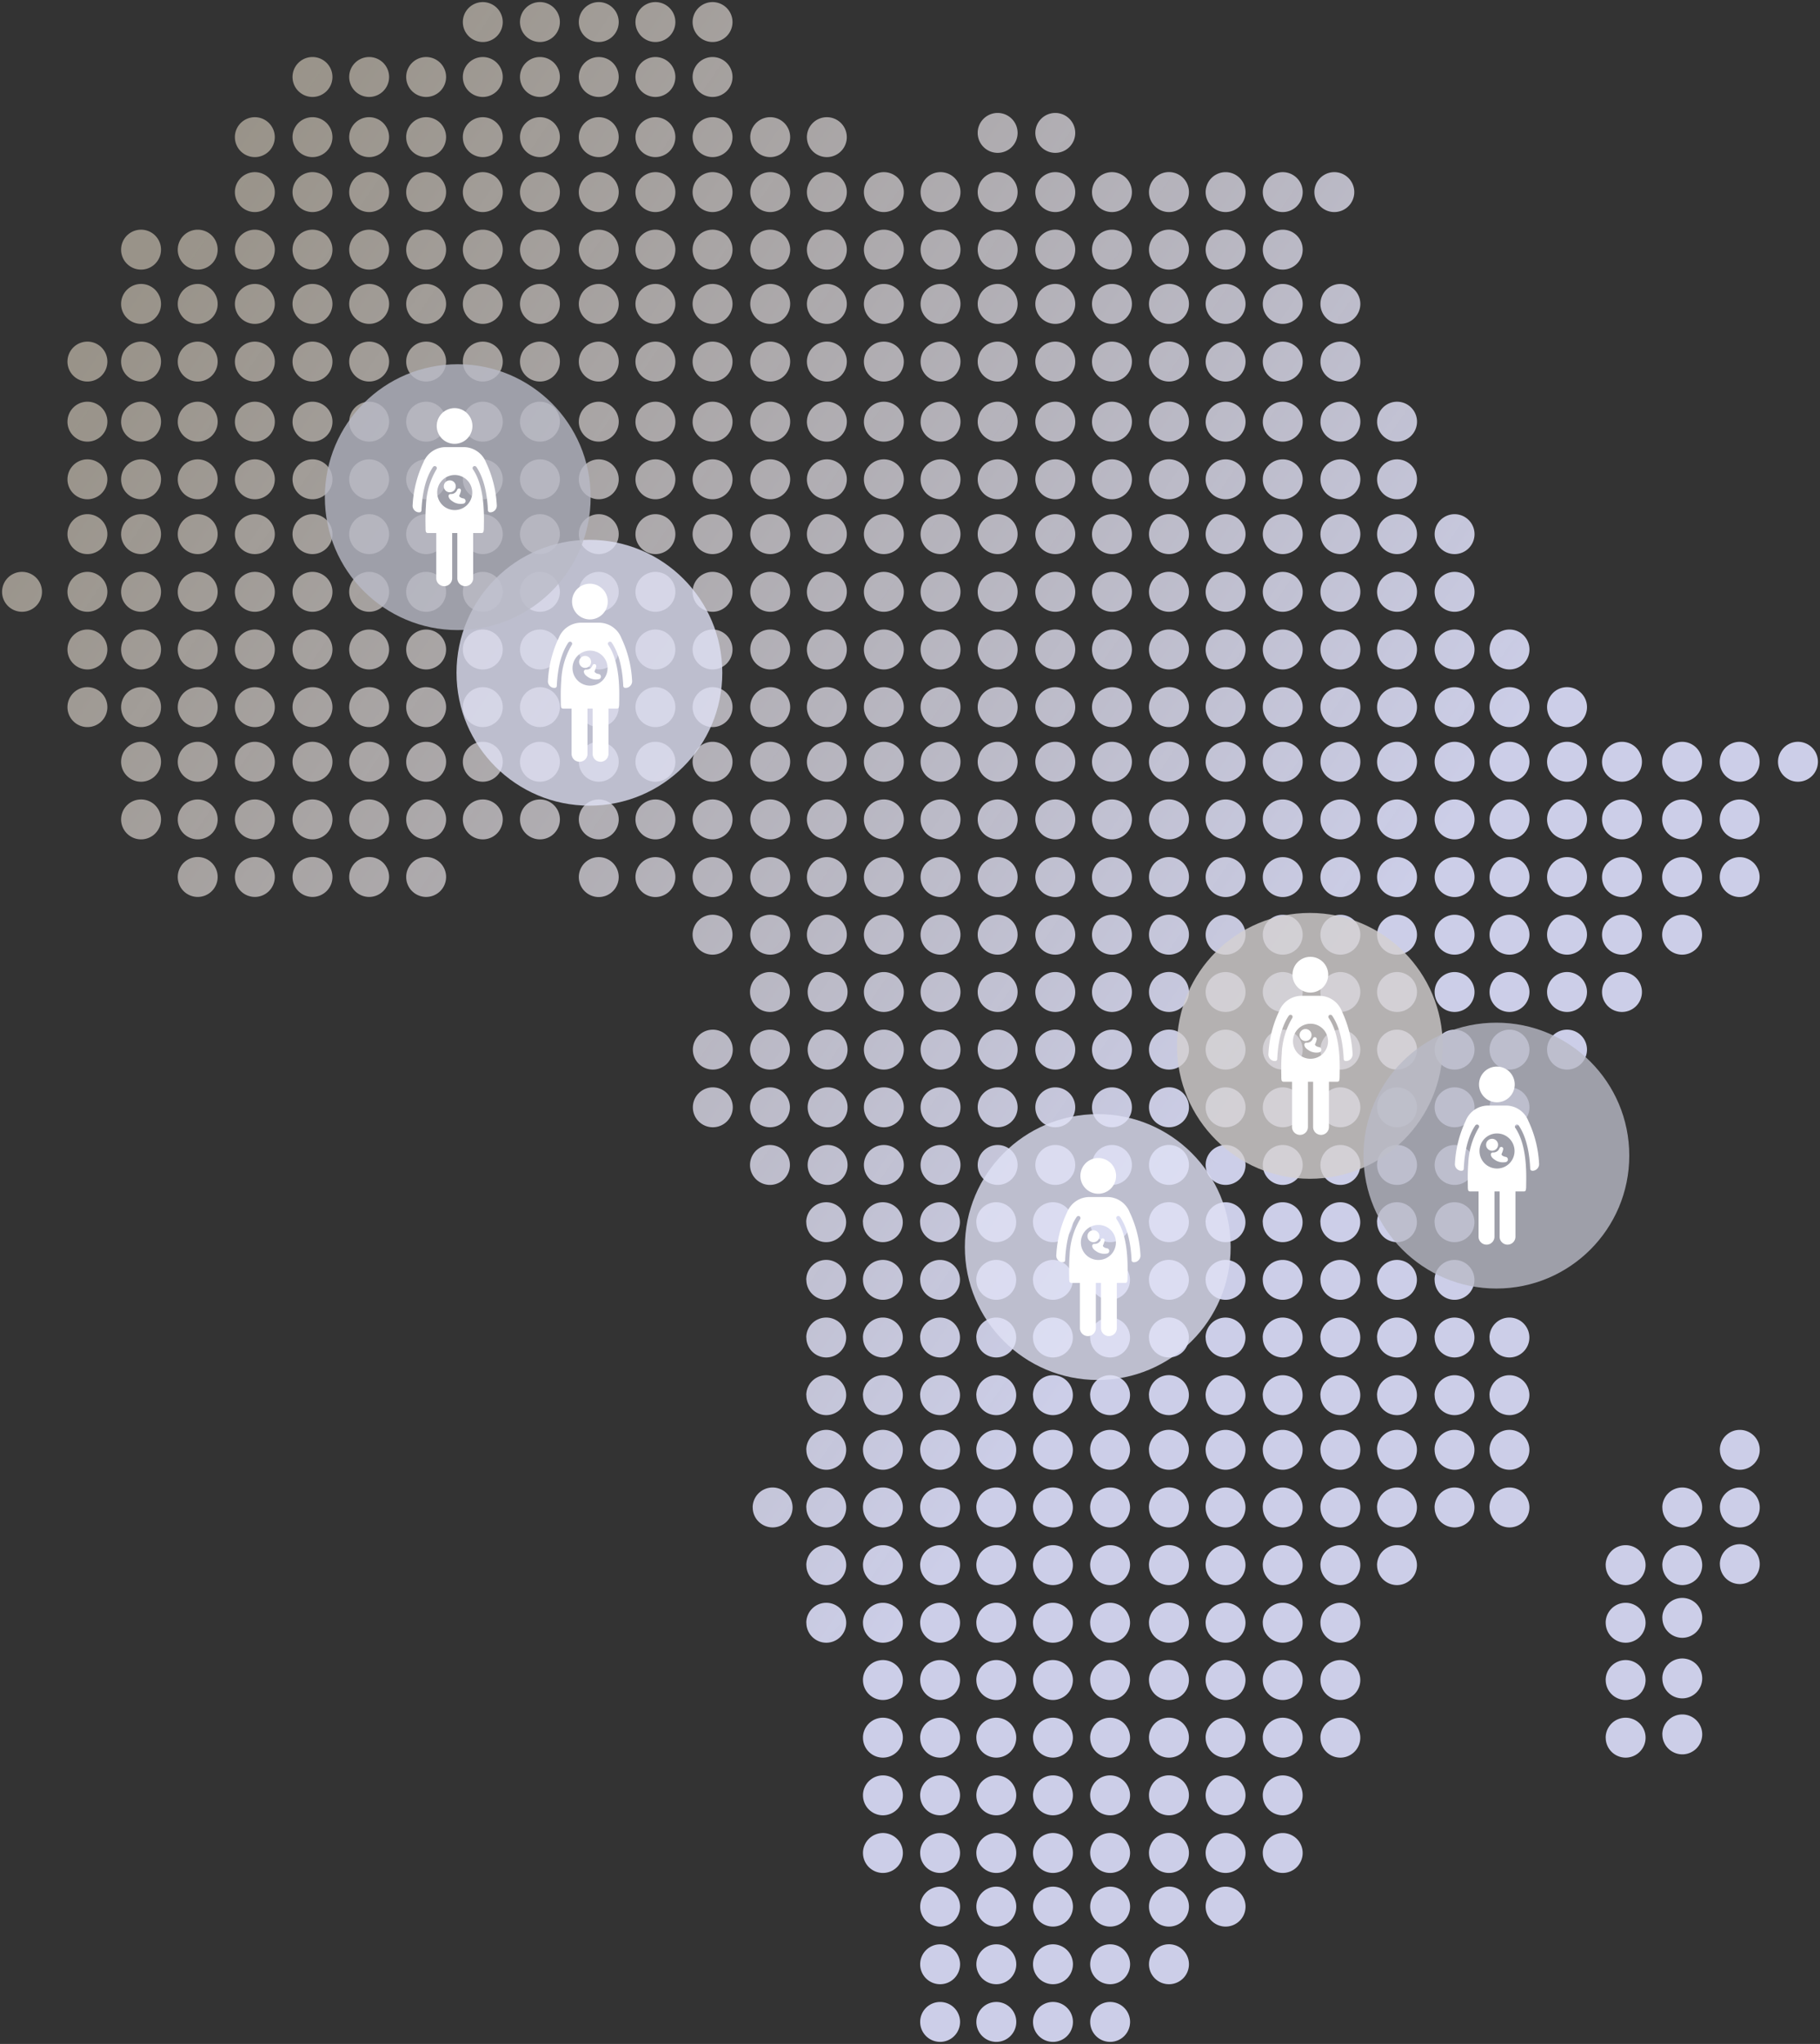 <svg xmlns="http://www.w3.org/2000/svg" xmlns:xlink="http://www.w3.org/1999/xlink" width="437.186" height="490.865" viewBox="0 0 437.186 490.865"><rect x="0" y="0" width="437.186" height="490.865" fill="#333333" stroke="none"/><defs><linearGradient id="linear-gradient" x1="0.147" y1="0.055" x2="0.722" y2="0.5" gradientUnits="objectBoundingBox"><stop offset="0" stop-color="#bbb3a6" stop-opacity="0.749"></stop><stop offset="1" stop-color="#cccee8"></stop></linearGradient></defs><g id="Group_19414" data-name="Group 19414" transform="translate(-1129.243 -1294.5)"><path id="Union_1" data-name="Union 1" d="M261.372,485.073a4.793,4.793,0,1,1,4.793,4.791A4.8,4.8,0,0,1,261.372,485.073Zm-13.728,0a4.794,4.794,0,1,1,4.793,4.791A4.794,4.794,0,0,1,247.644,485.073Zm-13.609,0a4.793,4.793,0,1,1,4.793,4.791A4.795,4.795,0,0,1,234.034,485.073Zm-13.5,0a4.791,4.791,0,1,1,4.788,4.791A4.792,4.792,0,0,1,220.536,485.073ZM275.5,471.227a4.8,4.8,0,1,1,4.8,4.791A4.8,4.8,0,0,1,275.5,471.227Zm-14.128,0a4.793,4.793,0,1,1,4.793,4.791A4.8,4.8,0,0,1,261.372,471.227Zm-13.728,0a4.794,4.794,0,1,1,4.793,4.791A4.8,4.8,0,0,1,247.644,471.227Zm-13.609,0a4.793,4.793,0,1,1,4.793,4.791A4.8,4.8,0,0,1,234.034,471.227Zm-13.5,0a4.791,4.791,0,1,1,4.788,4.791A4.794,4.794,0,0,1,220.536,471.227Zm68.576-13.843a4.79,4.79,0,1,1,4.792,4.791A4.791,4.791,0,0,1,289.112,457.383Zm-13.612,0a4.8,4.8,0,1,1,4.8,4.791A4.793,4.793,0,0,1,275.5,457.383Zm-14.128,0a4.793,4.793,0,1,1,4.793,4.791A4.793,4.793,0,0,1,261.372,457.383Zm-13.728,0a4.794,4.794,0,1,1,4.793,4.791A4.791,4.791,0,0,1,247.644,457.383Zm-13.609,0a4.793,4.793,0,1,1,4.793,4.791A4.791,4.791,0,0,1,234.034,457.383Zm-13.5,0a4.791,4.791,0,1,1,4.788,4.791A4.789,4.789,0,0,1,220.536,457.383Zm82.3-12.88a4.791,4.791,0,1,1,4.789,4.79A4.787,4.787,0,0,1,302.841,444.5Zm-13.729,0a4.79,4.79,0,1,1,4.792,4.79A4.792,4.792,0,0,1,289.112,444.5Zm-13.612,0a4.8,4.8,0,1,1,4.8,4.79A4.793,4.793,0,0,1,275.5,444.5Zm-14.128,0a4.793,4.793,0,1,1,4.793,4.79A4.793,4.793,0,0,1,261.372,444.5Zm-13.728,0a4.794,4.794,0,1,1,4.793,4.79A4.791,4.791,0,0,1,247.644,444.5Zm-13.609,0a4.793,4.793,0,1,1,4.793,4.79A4.792,4.792,0,0,1,234.034,444.5Zm-13.5,0a4.791,4.791,0,1,1,4.788,4.79A4.789,4.789,0,0,1,220.536,444.5Zm-13.732,0a4.793,4.793,0,1,1,4.8,4.79A4.794,4.794,0,0,1,206.8,444.5Zm96.037-13.853a4.791,4.791,0,1,1,4.789,4.8A4.787,4.787,0,0,1,302.841,430.651Zm-13.729,0a4.79,4.79,0,1,1,4.792,4.8A4.792,4.792,0,0,1,289.112,430.651Zm-13.612,0a4.8,4.8,0,1,1,4.8,4.8A4.793,4.793,0,0,1,275.5,430.651Zm-14.128,0a4.793,4.793,0,1,1,4.793,4.8A4.793,4.793,0,0,1,261.372,430.651Zm-13.728,0a4.794,4.794,0,1,1,4.793,4.8A4.791,4.791,0,0,1,247.644,430.651Zm-13.609,0a4.793,4.793,0,1,1,4.793,4.8A4.792,4.792,0,0,1,234.034,430.651Zm-13.5,0a4.791,4.791,0,1,1,4.788,4.8A4.789,4.789,0,0,1,220.536,430.651Zm-13.732,0a4.793,4.793,0,1,1,4.8,4.8A4.794,4.794,0,0,1,206.8,430.651Zm178.407-13.837a4.793,4.793,0,1,1,4.794,4.787A4.789,4.789,0,0,1,385.211,416.814Zm-68.528,0a4.792,4.792,0,1,1,4.8,4.787A4.792,4.792,0,0,1,316.683,416.814Zm-13.842,0a4.791,4.791,0,1,1,4.789,4.787A4.786,4.786,0,0,1,302.841,416.814Zm-13.729,0A4.79,4.79,0,1,1,293.9,421.6,4.79,4.79,0,0,1,289.112,416.814Zm-13.612,0a4.8,4.8,0,1,1,4.8,4.787A4.792,4.792,0,0,1,275.5,416.814Zm-14.128,0a4.793,4.793,0,1,1,4.793,4.787A4.792,4.792,0,0,1,261.372,416.814Zm-13.728,0a4.794,4.794,0,1,1,4.793,4.787A4.79,4.79,0,0,1,247.644,416.814Zm-13.609,0a4.793,4.793,0,1,1,4.793,4.787A4.79,4.79,0,0,1,234.034,416.814Zm-13.5,0a4.791,4.791,0,1,1,4.788,4.787A4.788,4.788,0,0,1,220.536,416.814Zm-13.732,0a4.793,4.793,0,1,1,4.8,4.787A4.792,4.792,0,0,1,206.8,416.814Zm192.018-.792a4.791,4.791,0,1,1,4.791,4.791A4.8,4.8,0,0,1,398.823,416.021Zm-13.611-13.057a4.793,4.793,0,1,1,4.794,4.791A4.789,4.789,0,0,1,385.211,402.965Zm-68.528,0a4.792,4.792,0,1,1,4.8,4.791A4.792,4.792,0,0,1,316.683,402.965Zm-13.842,0a4.791,4.791,0,1,1,4.789,4.791A4.786,4.786,0,0,1,302.841,402.965Zm-13.729,0a4.79,4.79,0,1,1,4.792,4.791A4.791,4.791,0,0,1,289.112,402.965Zm-13.612,0a4.8,4.8,0,1,1,4.8,4.791A4.792,4.792,0,0,1,275.5,402.965Zm-14.128,0a4.793,4.793,0,1,1,4.793,4.791A4.792,4.792,0,0,1,261.372,402.965Zm-13.728,0a4.794,4.794,0,1,1,4.793,4.791A4.79,4.79,0,0,1,247.644,402.965Zm-13.609,0a4.793,4.793,0,1,1,4.793,4.791A4.791,4.791,0,0,1,234.034,402.965Zm-13.5,0a4.791,4.791,0,1,1,4.788,4.791A4.788,4.788,0,0,1,220.536,402.965Zm-13.732,0a4.793,4.793,0,1,1,4.8,4.791A4.793,4.793,0,0,1,206.8,402.965Zm192.018-.388a4.791,4.791,0,1,1,4.791,4.791A4.786,4.786,0,0,1,398.823,402.576Zm-13.611-13.363a4.793,4.793,0,1,1,4.794,4.79A4.789,4.789,0,0,1,385.211,389.213Zm-68.528,0a4.792,4.792,0,1,1,4.8,4.79A4.792,4.792,0,0,1,316.683,389.213Zm-13.842,0A4.791,4.791,0,1,1,307.63,394,4.786,4.786,0,0,1,302.841,389.213Zm-13.729,0A4.79,4.79,0,1,1,293.9,394,4.79,4.79,0,0,1,289.112,389.213Zm-13.612,0a4.8,4.8,0,1,1,4.8,4.79A4.792,4.792,0,0,1,275.5,389.213Zm-14.128,0a4.793,4.793,0,1,1,4.793,4.79A4.792,4.792,0,0,1,261.372,389.213Zm-13.728,0a4.794,4.794,0,1,1,4.793,4.79A4.79,4.79,0,0,1,247.644,389.213Zm-13.609,0a4.793,4.793,0,1,1,4.793,4.79A4.79,4.79,0,0,1,234.034,389.213Zm-13.5,0a4.791,4.791,0,1,1,4.788,4.79A4.788,4.788,0,0,1,220.536,389.213Zm-13.732,0a4.793,4.793,0,1,1,4.8,4.79A4.793,4.793,0,0,1,206.8,389.213Zm-13.609,0a4.794,4.794,0,1,1,4.793,4.79A4.79,4.79,0,0,1,193.2,389.213Zm205.627-1.181a4.791,4.791,0,1,1,4.791,4.793A4.789,4.789,0,0,1,398.823,388.032Zm0-12.668a4.791,4.791,0,1,1,4.791,4.8A4.792,4.792,0,0,1,398.823,375.364Zm-13.611,0a4.793,4.793,0,1,1,4.794,4.8A4.792,4.792,0,0,1,385.211,375.364Zm-54.917,0a4.792,4.792,0,1,1,4.791,4.8A4.79,4.79,0,0,1,330.294,375.364Zm-13.611,0a4.792,4.792,0,1,1,4.8,4.8A4.8,4.8,0,0,1,316.683,375.364Zm-13.842,0a4.791,4.791,0,1,1,4.789,4.8A4.789,4.789,0,0,1,302.841,375.364Zm-13.729,0a4.79,4.79,0,1,1,4.792,4.8A4.794,4.794,0,0,1,289.112,375.364Zm-13.612,0a4.8,4.8,0,1,1,4.8,4.8A4.8,4.8,0,0,1,275.5,375.364Zm-14.128,0a4.793,4.793,0,1,1,4.793,4.8A4.8,4.8,0,0,1,261.372,375.364Zm-13.728,0a4.794,4.794,0,1,1,4.793,4.8A4.793,4.793,0,0,1,247.644,375.364Zm-13.609,0a4.793,4.793,0,1,1,4.793,4.8A4.794,4.794,0,0,1,234.034,375.364Zm-13.5,0a4.791,4.791,0,1,1,4.788,4.8A4.791,4.791,0,0,1,220.536,375.364Zm-13.732,0a4.793,4.793,0,1,1,4.8,4.8A4.8,4.8,0,0,1,206.8,375.364Zm-13.609,0a4.794,4.794,0,1,1,4.793,4.8A4.793,4.793,0,0,1,193.2,375.364Zm219.447-.238a4.791,4.791,0,1,1,4.794,4.794A4.788,4.788,0,0,1,412.642,375.126Zm0-13.606a4.791,4.791,0,1,1,4.794,4.793A4.792,4.792,0,0,1,412.642,361.52Zm-13.82,0a4.791,4.791,0,1,1,4.791,4.793A4.79,4.79,0,0,1,398.823,361.52Zm-41.515,0a4.793,4.793,0,1,1,4.791,4.793A4.792,4.792,0,0,1,357.307,361.52Zm-13.191,0a4.791,4.791,0,1,1,4.794,4.793A4.788,4.788,0,0,1,344.117,361.52Zm-13.823,0a4.792,4.792,0,1,1,4.791,4.793A4.789,4.789,0,0,1,330.294,361.52Zm-13.611,0a4.792,4.792,0,1,1,4.8,4.793A4.794,4.794,0,0,1,316.683,361.52Zm-13.842,0a4.791,4.791,0,1,1,4.789,4.793A4.788,4.788,0,0,1,302.841,361.52Zm-13.729,0a4.79,4.79,0,1,1,4.792,4.793A4.792,4.792,0,0,1,289.112,361.52Zm-13.612,0a4.8,4.8,0,1,1,4.8,4.793A4.794,4.794,0,0,1,275.5,361.52Zm-14.128,0a4.793,4.793,0,1,1,4.793,4.793A4.794,4.794,0,0,1,261.372,361.52Zm-13.728,0a4.794,4.794,0,1,1,4.793,4.793A4.792,4.792,0,0,1,247.644,361.52Zm-13.609,0a4.793,4.793,0,1,1,4.793,4.793A4.792,4.792,0,0,1,234.034,361.52Zm-13.5,0a4.791,4.791,0,1,1,4.788,4.793A4.79,4.79,0,0,1,220.536,361.52Zm-13.732,0a4.793,4.793,0,1,1,4.8,4.793A4.794,4.794,0,0,1,206.8,361.52Zm-13.609,0a4.794,4.794,0,1,1,4.793,4.793A4.792,4.792,0,0,1,193.2,361.52Zm-12.88,0a4.792,4.792,0,1,1,4.791,4.793A4.79,4.79,0,0,1,180.315,361.52Zm232.327-13.842a4.791,4.791,0,1,1,4.794,4.793A4.795,4.795,0,0,1,412.642,347.678Zm-55.335,0a4.793,4.793,0,1,1,4.791,4.793A4.794,4.794,0,0,1,357.307,347.678Zm-13.191,0a4.791,4.791,0,1,1,4.794,4.793A4.791,4.791,0,0,1,344.117,347.678Zm-13.823,0a4.792,4.792,0,1,1,4.791,4.793A4.791,4.791,0,0,1,330.294,347.678Zm-13.611,0a4.792,4.792,0,1,1,4.8,4.793A4.8,4.8,0,0,1,316.683,347.678Zm-13.842,0a4.791,4.791,0,1,1,4.789,4.793A4.79,4.79,0,0,1,302.841,347.678Zm-13.729,0a4.79,4.79,0,1,1,4.792,4.793A4.795,4.795,0,0,1,289.112,347.678Zm-13.612,0a4.8,4.8,0,1,1,4.8,4.793A4.8,4.8,0,0,1,275.5,347.678Zm-14.128,0a4.793,4.793,0,1,1,4.793,4.793A4.8,4.8,0,0,1,261.372,347.678Zm-13.728,0a4.794,4.794,0,1,1,4.793,4.793A4.795,4.795,0,0,1,247.644,347.678Zm-13.609,0a4.793,4.793,0,1,1,4.793,4.793A4.8,4.8,0,0,1,234.034,347.678Zm-13.5,0a4.791,4.791,0,1,1,4.788,4.793A4.792,4.792,0,0,1,220.536,347.678Zm-13.732,0a4.793,4.793,0,1,1,4.8,4.793A4.8,4.8,0,0,1,206.8,347.678Zm-13.609,0a4.794,4.794,0,1,1,4.793,4.793A4.794,4.794,0,0,1,193.2,347.678Zm164.112-13.121a4.793,4.793,0,1,1,4.791,4.791A4.8,4.8,0,0,1,357.307,334.557Zm-13.191,0a4.791,4.791,0,1,1,4.794,4.791A4.792,4.792,0,0,1,344.117,334.557Zm-13.823,0a4.792,4.792,0,1,1,4.791,4.791A4.792,4.792,0,0,1,330.294,334.557Zm-13.611,0a4.792,4.792,0,1,1,4.8,4.791A4.8,4.8,0,0,1,316.683,334.557Zm-13.842,0a4.791,4.791,0,1,1,4.789,4.791A4.791,4.791,0,0,1,302.841,334.557Zm-13.729,0a4.79,4.79,0,1,1,4.792,4.791A4.8,4.8,0,0,1,289.112,334.557Zm-13.612,0a4.8,4.8,0,1,1,4.8,4.791A4.8,4.8,0,0,1,275.5,334.557Zm-14.128,0a4.793,4.793,0,1,1,4.793,4.791A4.8,4.8,0,0,1,261.372,334.557Zm-13.728,0a4.794,4.794,0,1,1,4.793,4.791A4.8,4.8,0,0,1,247.644,334.557Zm-13.609,0a4.793,4.793,0,1,1,4.793,4.791A4.8,4.8,0,0,1,234.034,334.557Zm-13.5,0a4.791,4.791,0,1,1,4.788,4.791A4.793,4.793,0,0,1,220.536,334.557Zm-13.732,0a4.793,4.793,0,1,1,4.8,4.791A4.8,4.8,0,0,1,206.8,334.557Zm-13.609,0a4.794,4.794,0,1,1,4.793,4.791A4.8,4.8,0,0,1,193.2,334.557Zm164.112-13.845A4.793,4.793,0,1,1,362.1,325.5,4.793,4.793,0,0,1,357.307,320.712Zm-13.191,0a4.791,4.791,0,1,1,4.794,4.787A4.79,4.79,0,0,1,344.117,320.712Zm-13.823,0a4.792,4.792,0,1,1,4.791,4.787A4.79,4.79,0,0,1,330.294,320.712Zm-13.611,0a4.792,4.792,0,1,1,4.8,4.787A4.8,4.8,0,0,1,316.683,320.712Zm-13.842,0a4.791,4.791,0,1,1,4.789,4.787A4.789,4.789,0,0,1,302.841,320.712Zm-13.729,0A4.79,4.79,0,1,1,293.9,325.5,4.794,4.794,0,0,1,289.112,320.712Zm-13.612,0a4.8,4.8,0,1,1,4.8,4.787A4.8,4.8,0,0,1,275.5,320.712Zm-14.128,0a4.793,4.793,0,1,1,4.793,4.787A4.8,4.8,0,0,1,261.372,320.712Zm-13.728,0a4.794,4.794,0,1,1,4.793,4.787A4.793,4.793,0,0,1,247.644,320.712Zm-13.609,0a4.793,4.793,0,1,1,4.793,4.787A4.794,4.794,0,0,1,234.034,320.712Zm-13.5,0a4.791,4.791,0,1,1,4.788,4.787A4.791,4.791,0,0,1,220.536,320.712Zm-13.732,0a4.793,4.793,0,1,1,4.8,4.787A4.8,4.8,0,0,1,206.8,320.712Zm-13.609,0a4.794,4.794,0,1,1,4.793,4.787A4.793,4.793,0,0,1,193.2,320.712Zm150.921-13.848a4.791,4.791,0,1,1,4.794,4.791A4.79,4.79,0,0,1,344.117,306.864Zm-13.823,0a4.792,4.792,0,1,1,4.791,4.791A4.79,4.79,0,0,1,330.294,306.864Zm-13.611,0a4.792,4.792,0,1,1,4.8,4.791A4.795,4.795,0,0,1,316.683,306.864Zm-13.842,0a4.791,4.791,0,1,1,4.789,4.791A4.789,4.789,0,0,1,302.841,306.864Zm-13.729,0a4.79,4.79,0,1,1,4.792,4.791A4.793,4.793,0,0,1,289.112,306.864Zm-13.612,0a4.8,4.8,0,1,1,4.8,4.791A4.795,4.795,0,0,1,275.5,306.864Zm-14.128,0a4.793,4.793,0,1,1,4.793,4.791A4.795,4.795,0,0,1,261.372,306.864Zm-13.728,0a4.794,4.794,0,1,1,4.793,4.791A4.793,4.793,0,0,1,247.644,306.864Zm-13.609,0a4.793,4.793,0,1,1,4.793,4.791A4.793,4.793,0,0,1,234.034,306.864Zm-13.5,0a4.791,4.791,0,1,1,4.788,4.791A4.791,4.791,0,0,1,220.536,306.864Zm-13.732,0a4.793,4.793,0,1,1,4.8,4.791A4.8,4.8,0,0,1,206.8,306.864Zm-13.609,0a4.794,4.794,0,1,1,4.793,4.791A4.793,4.793,0,0,1,193.2,306.864Zm150.921-13.851a4.791,4.791,0,1,1,4.794,4.793A4.786,4.786,0,0,1,344.117,293.013Zm-13.823,0a4.792,4.792,0,1,1,4.791,4.793A4.787,4.787,0,0,1,330.294,293.013Zm-13.611,0a4.792,4.792,0,1,1,4.8,4.793A4.792,4.792,0,0,1,316.683,293.013Zm-13.842,0a4.791,4.791,0,1,1,4.789,4.793A4.786,4.786,0,0,1,302.841,293.013Zm-13.729,0a4.79,4.79,0,1,1,4.792,4.793A4.79,4.79,0,0,1,289.112,293.013Zm-13.612,0a4.8,4.8,0,1,1,4.8,4.793A4.792,4.792,0,0,1,275.5,293.013Zm-14.128,0a4.793,4.793,0,1,1,4.793,4.793A4.792,4.792,0,0,1,261.372,293.013Zm-13.728,0a4.794,4.794,0,1,1,4.793,4.793A4.79,4.79,0,0,1,247.644,293.013Zm-13.609,0a4.793,4.793,0,1,1,4.793,4.793A4.79,4.79,0,0,1,234.034,293.013Zm-13.51,0a4.792,4.792,0,1,1,4.793,4.793A4.79,4.79,0,0,1,220.524,293.013Zm-13.729,0a4.793,4.793,0,1,1,4.793,4.793A4.79,4.79,0,0,1,206.795,293.013Zm-13.609,0a4.793,4.793,0,1,1,4.795,4.793A4.791,4.791,0,0,1,193.186,293.013ZM344.117,279.26a4.791,4.791,0,1,1,4.794,4.8A4.786,4.786,0,0,1,344.117,279.26Zm-13.823,0a4.792,4.792,0,1,1,4.791,4.8A4.786,4.786,0,0,1,330.294,279.26Zm-13.611,0a4.792,4.792,0,1,1,4.8,4.8A4.791,4.791,0,0,1,316.683,279.26Zm-13.842,0a4.791,4.791,0,1,1,4.789,4.8A4.785,4.785,0,0,1,302.841,279.26Zm-13.729,0a4.79,4.79,0,1,1,4.792,4.8A4.789,4.789,0,0,1,289.112,279.26Zm-13.612,0a4.8,4.8,0,1,1,4.8,4.8A4.791,4.791,0,0,1,275.5,279.26Zm-13.687,0a4.792,4.792,0,1,1,4.789,4.8A4.787,4.787,0,0,1,261.813,279.26Zm-13.613,0a4.793,4.793,0,1,1,4.8,4.8A4.79,4.79,0,0,1,248.2,279.26Zm-13.846,0a4.793,4.793,0,1,1,4.8,4.8A4.792,4.792,0,0,1,234.354,279.26Zm-13.724,0a4.793,4.793,0,1,1,4.791,4.8A4.785,4.785,0,0,1,220.63,279.26Zm-13.611,0a4.792,4.792,0,1,1,4.791,4.8A4.788,4.788,0,0,1,207.019,279.26Zm-13.511,0a4.793,4.793,0,1,1,4.793,4.8A4.789,4.789,0,0,1,193.508,279.26Zm-13.846,0a4.792,4.792,0,1,1,4.793,4.8A4.789,4.789,0,0,1,179.662,279.26Zm177.646-13.844a4.793,4.793,0,1,1,4.791,4.8A4.79,4.79,0,0,1,357.307,265.416Zm-13.191,0a4.791,4.791,0,1,1,4.794,4.8A4.786,4.786,0,0,1,344.117,265.416Zm-13.823,0a4.792,4.792,0,1,1,4.791,4.8A4.787,4.787,0,0,1,330.294,265.416Zm-13.611,0a4.792,4.792,0,1,1,4.8,4.8A4.792,4.792,0,0,1,316.683,265.416Zm-13.842,0a4.791,4.791,0,1,1,4.789,4.8A4.786,4.786,0,0,1,302.841,265.416Zm-13.729,0a4.79,4.79,0,1,1,4.792,4.8A4.79,4.79,0,0,1,289.112,265.416Zm-13.612,0a4.8,4.8,0,1,1,4.8,4.8A4.792,4.792,0,0,1,275.5,265.416Zm-13.687,0a4.792,4.792,0,1,1,4.789,4.8A4.788,4.788,0,0,1,261.813,265.416Zm-13.613,0a4.793,4.793,0,1,1,4.8,4.8A4.791,4.791,0,0,1,248.2,265.416Zm-13.846,0a4.793,4.793,0,1,1,4.8,4.8A4.793,4.793,0,0,1,234.354,265.416Zm-13.724,0a4.793,4.793,0,1,1,4.791,4.8A4.786,4.786,0,0,1,220.63,265.416Zm-13.611,0a4.792,4.792,0,1,1,4.791,4.8A4.789,4.789,0,0,1,207.019,265.416Zm-13.511,0a4.793,4.793,0,1,1,4.793,4.8A4.79,4.79,0,0,1,193.508,265.416Zm-13.846,0a4.792,4.792,0,1,1,4.793,4.8A4.79,4.79,0,0,1,179.662,265.416Zm-13.726,0a4.792,4.792,0,1,1,4.791,4.8A4.787,4.787,0,0,1,165.936,265.416Zm205.191-13.839a4.794,4.794,0,1,1,4.8,4.788A4.8,4.8,0,0,1,371.127,251.577Zm-13.82,0a4.793,4.793,0,1,1,4.791,4.788A4.792,4.792,0,0,1,357.307,251.577Zm-13.191,0a4.791,4.791,0,1,1,4.794,4.788A4.789,4.789,0,0,1,344.117,251.577Zm-13.823,0a4.792,4.792,0,1,1,4.791,4.788A4.789,4.789,0,0,1,330.294,251.577Zm-13.611,0a4.792,4.792,0,1,1,4.8,4.788A4.794,4.794,0,0,1,316.683,251.577Zm-13.842,0a4.791,4.791,0,1,1,4.789,4.788A4.788,4.788,0,0,1,302.841,251.577Zm-13.729,0a4.79,4.79,0,1,1,4.792,4.788A4.792,4.792,0,0,1,289.112,251.577Zm-13.612,0a4.8,4.8,0,1,1,4.8,4.788A4.794,4.794,0,0,1,275.5,251.577Zm-13.687,0a4.792,4.792,0,1,1,4.789,4.788A4.79,4.79,0,0,1,261.813,251.577Zm-13.613,0a4.793,4.793,0,1,1,4.8,4.788A4.793,4.793,0,0,1,248.2,251.577Zm-13.846,0a4.793,4.793,0,1,1,4.8,4.788A4.8,4.8,0,0,1,234.354,251.577Zm-13.724,0a4.793,4.793,0,1,1,4.791,4.788A4.788,4.788,0,0,1,220.63,251.577Zm-13.611,0a4.792,4.792,0,1,1,4.791,4.788A4.792,4.792,0,0,1,207.019,251.577Zm-13.511,0a4.793,4.793,0,1,1,4.793,4.788A4.792,4.792,0,0,1,193.508,251.577Zm-13.846,0a4.792,4.792,0,1,1,4.793,4.788A4.792,4.792,0,0,1,179.662,251.577Zm-13.726,0a4.792,4.792,0,1,1,4.791,4.788A4.789,4.789,0,0,1,165.936,251.577Zm218.391-13.851a4.792,4.792,0,1,1,4.789,4.8A4.786,4.786,0,0,1,384.327,237.726Zm-13.2,0a4.794,4.794,0,1,1,4.8,4.8A4.793,4.793,0,0,1,371.127,237.726Zm-13.82,0a4.793,4.793,0,1,1,4.791,4.8A4.789,4.789,0,0,1,357.307,237.726Zm-13.191,0a4.791,4.791,0,1,1,4.794,4.8A4.786,4.786,0,0,1,344.117,237.726Zm-13.823,0a4.792,4.792,0,1,1,4.791,4.8A4.786,4.786,0,0,1,330.294,237.726Zm-13.611,0a4.792,4.792,0,1,1,4.8,4.8A4.791,4.791,0,0,1,316.683,237.726Zm-13.842,0a4.791,4.791,0,1,1,4.789,4.8A4.785,4.785,0,0,1,302.841,237.726Zm-13.729,0a4.79,4.79,0,1,1,4.792,4.8A4.79,4.79,0,0,1,289.112,237.726Zm-13.612,0a4.8,4.8,0,1,1,4.8,4.8A4.791,4.791,0,0,1,275.5,237.726Zm-13.687,0a4.792,4.792,0,1,1,4.789,4.8A4.787,4.787,0,0,1,261.813,237.726Zm-13.613,0a4.793,4.793,0,1,1,4.8,4.8A4.791,4.791,0,0,1,248.2,237.726Zm-13.846,0a4.793,4.793,0,1,1,4.8,4.8A4.793,4.793,0,0,1,234.354,237.726Zm-13.724,0a4.793,4.793,0,1,1,4.791,4.8A4.786,4.786,0,0,1,220.63,237.726Zm-13.611,0a4.792,4.792,0,1,1,4.791,4.8A4.789,4.789,0,0,1,207.019,237.726Zm-13.511,0a4.793,4.793,0,1,1,4.793,4.8A4.789,4.789,0,0,1,193.508,237.726Zm-13.846,0a4.792,4.792,0,1,1,4.793,4.8A4.789,4.789,0,0,1,179.662,237.726Zm219.115-13.749a4.791,4.791,0,1,1,4.79,4.791A4.789,4.789,0,0,1,398.777,223.977Zm-14.449,0a4.792,4.792,0,1,1,4.789,4.791A4.79,4.79,0,0,1,384.327,223.977Zm-13.2,0a4.794,4.794,0,1,1,4.8,4.791A4.8,4.8,0,0,1,371.127,223.977Zm-13.82,0a4.793,4.793,0,1,1,4.791,4.791A4.793,4.793,0,0,1,357.307,223.977Zm-13.191,0a4.791,4.791,0,1,1,4.794,4.791A4.79,4.79,0,0,1,344.117,223.977Zm-13.823,0a4.792,4.792,0,1,1,4.791,4.791A4.79,4.79,0,0,1,330.294,223.977Zm-13.611,0a4.792,4.792,0,1,1,4.8,4.791A4.795,4.795,0,0,1,316.683,223.977Zm-13.842,0a4.791,4.791,0,1,1,4.789,4.791A4.789,4.789,0,0,1,302.841,223.977Zm-13.729,0a4.79,4.79,0,1,1,4.792,4.791A4.793,4.793,0,0,1,289.112,223.977Zm-13.612,0a4.8,4.8,0,1,1,4.8,4.791A4.795,4.795,0,0,1,275.5,223.977Zm-13.687,0a4.792,4.792,0,1,1,4.789,4.791A4.791,4.791,0,0,1,261.813,223.977Zm-13.613,0a4.793,4.793,0,1,1,4.8,4.791A4.794,4.794,0,0,1,248.2,223.977Zm-13.846,0a4.793,4.793,0,1,1,4.8,4.791A4.8,4.8,0,0,1,234.354,223.977Zm-13.724,0a4.793,4.793,0,1,1,4.791,4.791A4.789,4.789,0,0,1,220.63,223.977Zm-13.611,0a4.792,4.792,0,1,1,4.791,4.791A4.792,4.792,0,0,1,207.019,223.977Zm-13.689,0a4.792,4.792,0,1,1,4.792,4.791A4.791,4.791,0,0,1,193.33,223.977Zm-13.611,0a4.794,4.794,0,1,1,4.793,4.791A4.792,4.792,0,0,1,179.719,223.977Zm-13.847,0a4.793,4.793,0,1,1,4.8,4.791A4.794,4.794,0,0,1,165.871,223.977ZM412.6,210.126a4.79,4.79,0,1,1,4.791,4.8A4.793,4.793,0,0,1,412.6,210.126Zm-13.823,0a4.791,4.791,0,1,1,4.79,4.8A4.79,4.79,0,0,1,398.777,210.126Zm-14.449,0a4.792,4.792,0,1,1,4.789,4.8A4.79,4.79,0,0,1,384.327,210.126Zm-13.2,0a4.794,4.794,0,1,1,4.8,4.8A4.8,4.8,0,0,1,371.127,210.126Zm-13.82,0a4.793,4.793,0,1,1,4.791,4.8A4.793,4.793,0,0,1,357.307,210.126Zm-13.191,0a4.791,4.791,0,1,1,4.794,4.8A4.79,4.79,0,0,1,344.117,210.126Zm-13.823,0a4.792,4.792,0,1,1,4.791,4.8A4.79,4.79,0,0,1,330.294,210.126Zm-13.611,0a4.792,4.792,0,1,1,4.8,4.8A4.8,4.8,0,0,1,316.683,210.126Zm-13.842,0a4.791,4.791,0,1,1,4.789,4.8A4.789,4.789,0,0,1,302.841,210.126Zm-13.729,0a4.79,4.79,0,1,1,4.792,4.8A4.794,4.794,0,0,1,289.112,210.126Zm-13.612,0a4.8,4.8,0,1,1,4.8,4.8A4.8,4.8,0,0,1,275.5,210.126Zm-13.687,0a4.792,4.792,0,1,1,4.789,4.8A4.792,4.792,0,0,1,261.813,210.126Zm-13.613,0a4.793,4.793,0,1,1,4.8,4.8A4.795,4.795,0,0,1,248.2,210.126Zm-13.846,0a4.793,4.793,0,1,1,4.8,4.8A4.8,4.8,0,0,1,234.354,210.126Zm-13.724,0a4.793,4.793,0,1,1,4.791,4.8A4.79,4.79,0,0,1,220.63,210.126Zm-13.611,0a4.792,4.792,0,1,1,4.791,4.8A4.793,4.793,0,0,1,207.019,210.126Zm-13.689,0a4.792,4.792,0,1,1,4.792,4.8A4.792,4.792,0,0,1,193.33,210.126Zm-13.611,0a4.794,4.794,0,1,1,4.793,4.8A4.793,4.793,0,0,1,179.719,210.126Zm-13.847,0a4.793,4.793,0,1,1,4.8,4.8A4.795,4.795,0,0,1,165.871,210.126Zm-13.724,0a4.792,4.792,0,1,1,4.793,4.8A4.792,4.792,0,0,1,152.147,210.126Zm-13.609,0a4.792,4.792,0,1,1,4.792,4.8A4.791,4.791,0,0,1,138.539,210.126Zm-41.466-.02a4.792,4.792,0,1,1,4.793,4.794A4.789,4.789,0,0,1,97.073,210.106Zm-13.692,0a4.793,4.793,0,1,1,4.791,4.794A4.791,4.791,0,0,1,83.38,210.106Zm-13.612,0a4.794,4.794,0,1,1,4.795,4.794A4.793,4.793,0,0,1,69.768,210.106Zm-13.843,0a4.792,4.792,0,1,1,4.792,4.794A4.791,4.791,0,0,1,55.925,210.106Zm-13.724,0a4.792,4.792,0,1,1,4.792,4.794A4.788,4.788,0,0,1,42.2,210.106Zm370.4-13.819a4.79,4.79,0,1,1,4.791,4.791A4.8,4.8,0,0,1,412.6,196.287Zm-13.823,0a4.791,4.791,0,1,1,4.79,4.791A4.8,4.8,0,0,1,398.777,196.287Zm-14.449,0a4.792,4.792,0,1,1,4.789,4.791A4.8,4.8,0,0,1,384.327,196.287Zm-13.2,0a4.794,4.794,0,1,1,4.8,4.791A4.8,4.8,0,0,1,371.127,196.287Zm-13.82,0a4.793,4.793,0,1,1,4.791,4.791A4.8,4.8,0,0,1,357.307,196.287Zm-13.191,0a4.791,4.791,0,1,1,4.794,4.791A4.8,4.8,0,0,1,344.117,196.287Zm-13.823,0a4.792,4.792,0,1,1,4.791,4.791A4.8,4.8,0,0,1,330.294,196.287Zm-13.611,0a4.792,4.792,0,1,1,4.8,4.791A4.8,4.8,0,0,1,316.683,196.287Zm-13.842,0a4.791,4.791,0,1,1,4.789,4.791A4.8,4.8,0,0,1,302.841,196.287Zm-13.729,0a4.79,4.79,0,1,1,4.792,4.791A4.8,4.8,0,0,1,289.112,196.287Zm-13.612,0a4.8,4.8,0,1,1,4.8,4.791A4.8,4.8,0,0,1,275.5,196.287Zm-13.687,0a4.792,4.792,0,1,1,4.789,4.791A4.8,4.8,0,0,1,261.813,196.287Zm-13.613,0a4.793,4.793,0,1,1,4.8,4.791A4.8,4.8,0,0,1,248.2,196.287Zm-13.846,0a4.793,4.793,0,1,1,4.8,4.791A4.8,4.8,0,0,1,234.354,196.287Zm-13.724,0a4.793,4.793,0,1,1,4.791,4.791A4.8,4.8,0,0,1,220.63,196.287Zm-13.611,0a4.792,4.792,0,1,1,4.791,4.791A4.8,4.8,0,0,1,207.019,196.287Zm-13.689,0a4.792,4.792,0,1,1,4.792,4.791A4.8,4.8,0,0,1,193.33,196.287Zm-13.611,0a4.794,4.794,0,1,1,4.793,4.791A4.8,4.8,0,0,1,179.719,196.287Zm-13.847,0a4.793,4.793,0,1,1,4.8,4.791A4.8,4.8,0,0,1,165.871,196.287Zm-13.724,0a4.792,4.792,0,1,1,4.793,4.791A4.8,4.8,0,0,1,152.147,196.287Zm-13.609,0a4.792,4.792,0,1,1,4.792,4.791A4.8,4.8,0,0,1,138.539,196.287Zm-14.133,0a4.793,4.793,0,1,1,4.793,4.791A4.8,4.8,0,0,1,124.406,196.287Zm-13.725,0a4.792,4.792,0,1,1,4.791,4.791A4.8,4.8,0,0,1,110.681,196.287Zm-13.608,0a4.792,4.792,0,1,1,4.793,4.791A4.8,4.8,0,0,1,97.073,196.287Zm-13.692,0a4.793,4.793,0,1,1,4.791,4.791A4.8,4.8,0,0,1,83.38,196.287Zm-13.612,0a4.794,4.794,0,1,1,4.795,4.791A4.8,4.8,0,0,1,69.768,196.287Zm-13.843,0a4.792,4.792,0,1,1,4.792,4.791A4.8,4.8,0,0,1,55.925,196.287Zm-13.724,0a4.792,4.792,0,1,1,4.792,4.791A4.8,4.8,0,0,1,42.2,196.287Zm-13.611,0a4.793,4.793,0,1,1,4.792,4.791A4.8,4.8,0,0,1,28.59,196.287ZM426.6,182.441a4.794,4.794,0,1,1,4.8,4.791A4.793,4.793,0,0,1,426.6,182.441Zm-14,0a4.79,4.79,0,1,1,4.791,4.791A4.792,4.792,0,0,1,412.6,182.441Zm-13.823,0a4.791,4.791,0,1,1,4.79,4.791A4.789,4.789,0,0,1,398.777,182.441Zm-14.449,0a4.792,4.792,0,1,1,4.789,4.791A4.789,4.789,0,0,1,384.327,182.441Zm-13.2,0a4.794,4.794,0,1,1,4.8,4.791A4.8,4.8,0,0,1,371.127,182.441Zm-13.82,0a4.793,4.793,0,1,1,4.791,4.791A4.792,4.792,0,0,1,357.307,182.441Zm-13.191,0a4.791,4.791,0,1,1,4.794,4.791A4.789,4.789,0,0,1,344.117,182.441Zm-13.823,0a4.792,4.792,0,1,1,4.791,4.791A4.789,4.789,0,0,1,330.294,182.441Zm-13.611,0a4.792,4.792,0,1,1,4.8,4.791A4.794,4.794,0,0,1,316.683,182.441Zm-13.842,0a4.791,4.791,0,1,1,4.789,4.791A4.788,4.788,0,0,1,302.841,182.441Zm-13.729,0a4.79,4.79,0,1,1,4.792,4.791A4.793,4.793,0,0,1,289.112,182.441Zm-13.612,0a4.8,4.8,0,1,1,4.8,4.791A4.794,4.794,0,0,1,275.5,182.441Zm-13.687,0a4.792,4.792,0,1,1,4.789,4.791A4.79,4.79,0,0,1,261.813,182.441Zm-13.613,0a4.793,4.793,0,1,1,4.8,4.791A4.794,4.794,0,0,1,248.2,182.441Zm-13.846,0a4.793,4.793,0,1,1,4.8,4.791A4.8,4.8,0,0,1,234.354,182.441Zm-13.724,0a4.793,4.793,0,1,1,4.791,4.791A4.789,4.789,0,0,1,220.63,182.441Zm-13.611,0a4.792,4.792,0,1,1,4.791,4.791A4.792,4.792,0,0,1,207.019,182.441Zm-13.689,0a4.792,4.792,0,1,1,4.792,4.791A4.791,4.791,0,0,1,193.33,182.441Zm-13.611,0a4.794,4.794,0,1,1,4.793,4.791A4.792,4.792,0,0,1,179.719,182.441Zm-13.847,0a4.793,4.793,0,1,1,4.8,4.791A4.794,4.794,0,0,1,165.871,182.441Zm-13.724,0a4.792,4.792,0,1,1,4.793,4.791A4.791,4.791,0,0,1,152.147,182.441Zm-13.609,0a4.792,4.792,0,1,1,4.792,4.791A4.79,4.79,0,0,1,138.539,182.441Zm-14.133,0a4.793,4.793,0,1,1,4.793,4.791A4.792,4.792,0,0,1,124.406,182.441Zm-13.725,0a4.792,4.792,0,1,1,4.791,4.791A4.79,4.79,0,0,1,110.681,182.441Zm-13.608,0a4.792,4.792,0,1,1,4.793,4.791A4.79,4.79,0,0,1,97.073,182.441Zm-13.692,0a4.793,4.793,0,1,1,4.791,4.791A4.792,4.792,0,0,1,83.38,182.441Zm-13.612,0a4.794,4.794,0,1,1,4.795,4.791A4.794,4.794,0,0,1,69.768,182.441Zm-13.843,0a4.792,4.792,0,1,1,4.792,4.791A4.792,4.792,0,0,1,55.925,182.441Zm-13.724,0a4.792,4.792,0,1,1,4.792,4.791A4.789,4.789,0,0,1,42.2,182.441Zm-13.611,0a4.793,4.793,0,1,1,4.792,4.791A4.791,4.791,0,0,1,28.59,182.441Zm342.537-13.123a4.794,4.794,0,1,1,4.8,4.793A4.8,4.8,0,0,1,371.127,169.318Zm-13.82,0a4.793,4.793,0,1,1,4.791,4.793A4.794,4.794,0,0,1,357.307,169.318Zm-13.191,0a4.791,4.791,0,1,1,4.794,4.793A4.79,4.79,0,0,1,344.117,169.318Zm-13.823,0a4.792,4.792,0,1,1,4.791,4.793A4.79,4.79,0,0,1,330.294,169.318Zm-13.611,0a4.792,4.792,0,1,1,4.8,4.793A4.8,4.8,0,0,1,316.683,169.318Zm-13.842,0a4.791,4.791,0,1,1,4.789,4.793A4.789,4.789,0,0,1,302.841,169.318Zm-13.729,0a4.79,4.79,0,1,1,4.792,4.793A4.794,4.794,0,0,1,289.112,169.318Zm-13.612,0a4.8,4.8,0,1,1,4.8,4.793A4.8,4.8,0,0,1,275.5,169.318Zm-13.687,0a4.792,4.792,0,1,1,4.789,4.793A4.792,4.792,0,0,1,261.813,169.318Zm-13.613,0a4.793,4.793,0,1,1,4.8,4.793A4.795,4.795,0,0,1,248.2,169.318Zm-13.846,0a4.793,4.793,0,1,1,4.8,4.793A4.8,4.8,0,0,1,234.354,169.318Zm-13.724,0a4.793,4.793,0,1,1,4.791,4.793A4.79,4.79,0,0,1,220.63,169.318Zm-13.611,0a4.792,4.792,0,1,1,4.791,4.793A4.793,4.793,0,0,1,207.019,169.318Zm-13.689,0a4.792,4.792,0,1,1,4.792,4.793A4.792,4.792,0,0,1,193.33,169.318Zm-13.611,0a4.794,4.794,0,1,1,4.793,4.793A4.793,4.793,0,0,1,179.719,169.318Zm-13.847,0a4.793,4.793,0,1,1,4.8,4.793A4.8,4.8,0,0,1,165.871,169.318Zm-13.724,0a4.792,4.792,0,1,1,4.793,4.793A4.793,4.793,0,0,1,152.147,169.318Zm-13.609,0a4.792,4.792,0,1,1,4.792,4.793A4.791,4.791,0,0,1,138.539,169.318Zm-14.133,0a4.793,4.793,0,1,1,4.793,4.793A4.794,4.794,0,0,1,124.406,169.318Zm-13.725,0a4.792,4.792,0,1,1,4.791,4.793A4.791,4.791,0,0,1,110.681,169.318Zm-13.608,0a4.792,4.792,0,1,1,4.793,4.793A4.791,4.791,0,0,1,97.073,169.318Zm-13.692,0a4.793,4.793,0,1,1,4.791,4.793A4.793,4.793,0,0,1,83.38,169.318Zm-13.612,0a4.794,4.794,0,1,1,4.795,4.793A4.795,4.795,0,0,1,69.768,169.318Zm-13.843,0a4.792,4.792,0,1,1,4.792,4.793A4.793,4.793,0,0,1,55.925,169.318Zm-13.724,0a4.792,4.792,0,1,1,4.792,4.793A4.79,4.79,0,0,1,42.2,169.318Zm-13.611,0a4.793,4.793,0,1,1,4.792,4.793A4.792,4.792,0,0,1,28.59,169.318Zm-12.884,0a4.793,4.793,0,1,1,4.793,4.793A4.793,4.793,0,0,1,15.705,169.318Zm341.6-13.849a4.793,4.793,0,1,1,4.791,4.8A4.791,4.791,0,0,1,357.307,155.469Zm-13.191,0a4.791,4.791,0,1,1,4.794,4.8A4.787,4.787,0,0,1,344.117,155.469Zm-13.823,0a4.792,4.792,0,1,1,4.791,4.8A4.788,4.788,0,0,1,330.294,155.469Zm-13.611,0a4.792,4.792,0,1,1,4.8,4.8A4.793,4.793,0,0,1,316.683,155.469Zm-13.842,0a4.791,4.791,0,1,1,4.789,4.8A4.787,4.787,0,0,1,302.841,155.469Zm-13.729,0a4.79,4.79,0,1,1,4.792,4.8A4.791,4.791,0,0,1,289.112,155.469Zm-13.612,0a4.8,4.8,0,1,1,4.8,4.8A4.793,4.793,0,0,1,275.5,155.469Zm-13.687,0a4.792,4.792,0,1,1,4.789,4.8A4.789,4.789,0,0,1,261.813,155.469Zm-13.613,0a4.793,4.793,0,1,1,4.8,4.8A4.792,4.792,0,0,1,248.2,155.469Zm-13.846,0a4.793,4.793,0,1,1,4.8,4.8A4.794,4.794,0,0,1,234.354,155.469Zm-13.724,0a4.793,4.793,0,1,1,4.791,4.8A4.787,4.787,0,0,1,220.63,155.469Zm-13.611,0a4.792,4.792,0,1,1,4.791,4.8A4.79,4.79,0,0,1,207.019,155.469Zm-13.689,0a4.792,4.792,0,1,1,4.792,4.8A4.789,4.789,0,0,1,193.33,155.469Zm-13.611,0a4.794,4.794,0,1,1,4.793,4.8A4.79,4.79,0,0,1,179.719,155.469Zm-13.847,0a4.793,4.793,0,1,1,4.8,4.8A4.792,4.792,0,0,1,165.871,155.469Zm-13.724,0a4.792,4.792,0,1,1,4.793,4.8A4.79,4.79,0,0,1,152.147,155.469Zm-13.609,0a4.792,4.792,0,1,1,4.792,4.8A4.789,4.789,0,0,1,138.539,155.469Zm-14.133,0a4.793,4.793,0,1,1,4.793,4.8A4.791,4.791,0,0,1,124.406,155.469Zm-13.725,0a4.792,4.792,0,1,1,4.791,4.8A4.788,4.788,0,0,1,110.681,155.469Zm-13.608,0a4.792,4.792,0,1,1,4.793,4.8A4.789,4.789,0,0,1,97.073,155.469Zm-13.692,0a4.793,4.793,0,1,1,4.791,4.8A4.79,4.79,0,0,1,83.38,155.469Zm-13.612,0a4.794,4.794,0,1,1,4.795,4.8A4.792,4.792,0,0,1,69.768,155.469Zm-13.843,0a4.792,4.792,0,1,1,4.792,4.8A4.791,4.791,0,0,1,55.925,155.469Zm-13.724,0a4.792,4.792,0,1,1,4.792,4.8A4.788,4.788,0,0,1,42.2,155.469Zm-13.611,0a4.793,4.793,0,1,1,4.792,4.8A4.789,4.789,0,0,1,28.59,155.469Zm-12.884,0a4.793,4.793,0,1,1,4.793,4.8A4.791,4.791,0,0,1,15.705,155.469Zm328.411-13.839a4.791,4.791,0,1,1,4.794,4.791A4.788,4.788,0,0,1,344.117,141.629Zm-13.823,0a4.792,4.792,0,1,1,4.791,4.791A4.788,4.788,0,0,1,330.294,141.629Zm-13.611,0a4.792,4.792,0,1,1,4.8,4.791A4.793,4.793,0,0,1,316.683,141.629Zm-13.842,0a4.791,4.791,0,1,1,4.789,4.791A4.787,4.787,0,0,1,302.841,141.629Zm-13.729,0a4.79,4.79,0,1,1,4.792,4.791A4.791,4.791,0,0,1,289.112,141.629Zm-13.612,0a4.8,4.8,0,1,1,4.8,4.791A4.793,4.793,0,0,1,275.5,141.629Zm-13.687,0a4.792,4.792,0,1,1,4.789,4.791A4.789,4.789,0,0,1,261.813,141.629Zm-13.613,0a4.793,4.793,0,1,1,4.8,4.791A4.792,4.792,0,0,1,248.2,141.629Zm-13.846,0a4.793,4.793,0,1,1,4.8,4.791A4.795,4.795,0,0,1,234.354,141.629Zm-13.724,0a4.793,4.793,0,1,1,4.791,4.791A4.787,4.787,0,0,1,220.63,141.629Zm-13.611,0a4.792,4.792,0,1,1,4.791,4.791A4.791,4.791,0,0,1,207.019,141.629Zm-13.689,0a4.792,4.792,0,1,1,4.792,4.791A4.789,4.789,0,0,1,193.33,141.629Zm-13.611,0a4.794,4.794,0,1,1,4.793,4.791A4.791,4.791,0,0,1,179.719,141.629Zm-13.847,0a4.793,4.793,0,1,1,4.8,4.791A4.793,4.793,0,0,1,165.871,141.629Zm-13.724,0a4.792,4.792,0,1,1,4.793,4.791A4.79,4.79,0,0,1,152.147,141.629Zm-13.609,0a4.792,4.792,0,1,1,4.792,4.791A4.789,4.789,0,0,1,138.539,141.629Zm-14.133,0a4.793,4.793,0,1,1,4.793,4.791A4.791,4.791,0,0,1,124.406,141.629Zm-13.725,0a4.792,4.792,0,1,1,4.791,4.791A4.789,4.789,0,0,1,110.681,141.629Zm-13.608,0a4.792,4.792,0,1,1,4.793,4.791A4.789,4.789,0,0,1,97.073,141.629Zm-13.692,0a4.793,4.793,0,1,1,4.791,4.791A4.791,4.791,0,0,1,83.38,141.629Zm-13.612,0a4.794,4.794,0,1,1,4.795,4.791A4.792,4.792,0,0,1,69.768,141.629Zm-13.843,0a4.792,4.792,0,1,1,4.792,4.791A4.791,4.791,0,0,1,55.925,141.629Zm-13.724,0a4.792,4.792,0,1,1,4.792,4.791A4.788,4.788,0,0,1,42.2,141.629Zm-13.611,0a4.793,4.793,0,1,1,4.792,4.791A4.789,4.789,0,0,1,28.59,141.629Zm-12.884,0A4.793,4.793,0,1,1,20.5,146.42,4.791,4.791,0,0,1,15.705,141.629ZM0,141.629a4.792,4.792,0,1,1,4.79,4.791A4.789,4.789,0,0,1,0,141.629Zm344.117-13.848a4.791,4.791,0,1,1,4.794,4.787A4.787,4.787,0,0,1,344.117,127.781Zm-13.823,0a4.792,4.792,0,1,1,4.791,4.787A4.787,4.787,0,0,1,330.294,127.781Zm-13.611,0a4.792,4.792,0,1,1,4.8,4.787A4.792,4.792,0,0,1,316.683,127.781Zm-13.842,0a4.791,4.791,0,1,1,4.789,4.787A4.786,4.786,0,0,1,302.841,127.781Zm-13.729,0a4.79,4.79,0,1,1,4.792,4.787A4.791,4.791,0,0,1,289.112,127.781Zm-13.612,0a4.8,4.8,0,1,1,4.8,4.787A4.792,4.792,0,0,1,275.5,127.781Zm-13.687,0a4.792,4.792,0,1,1,4.789,4.787A4.789,4.789,0,0,1,261.813,127.781Zm-13.613,0a4.793,4.793,0,1,1,4.8,4.787A4.792,4.792,0,0,1,248.2,127.781Zm-13.846,0a4.793,4.793,0,1,1,4.8,4.787A4.794,4.794,0,0,1,234.354,127.781Zm-13.724,0a4.793,4.793,0,1,1,4.791,4.787A4.787,4.787,0,0,1,220.63,127.781Zm-13.611,0a4.792,4.792,0,1,1,4.791,4.787A4.79,4.79,0,0,1,207.019,127.781Zm-13.689,0a4.792,4.792,0,1,1,4.792,4.787A4.789,4.789,0,0,1,193.33,127.781Zm-13.611,0a4.794,4.794,0,1,1,4.793,4.787A4.79,4.79,0,0,1,179.719,127.781Zm-13.847,0a4.793,4.793,0,1,1,4.8,4.787A4.792,4.792,0,0,1,165.871,127.781Zm-13.724,0a4.792,4.792,0,1,1,4.793,4.787A4.789,4.789,0,0,1,152.147,127.781Zm-13.609,0a4.792,4.792,0,1,1,4.792,4.787A4.788,4.788,0,0,1,138.539,127.781Zm-14.133,0a4.793,4.793,0,1,1,4.793,4.787A4.791,4.791,0,0,1,124.406,127.781Zm-13.725,0a4.792,4.792,0,1,1,4.791,4.787A4.788,4.788,0,0,1,110.681,127.781Zm-13.608,0a4.792,4.792,0,1,1,4.793,4.787A4.788,4.788,0,0,1,97.073,127.781Zm-13.692,0a4.793,4.793,0,1,1,4.791,4.787A4.79,4.79,0,0,1,83.38,127.781Zm-13.612,0a4.794,4.794,0,1,1,4.795,4.787A4.792,4.792,0,0,1,69.768,127.781Zm-13.843,0a4.792,4.792,0,1,1,4.792,4.787A4.79,4.79,0,0,1,55.925,127.781Zm-13.724,0a4.792,4.792,0,1,1,4.792,4.787A4.787,4.787,0,0,1,42.2,127.781Zm-13.611,0a4.793,4.793,0,1,1,4.792,4.787A4.789,4.789,0,0,1,28.59,127.781Zm-12.884,0a4.793,4.793,0,1,1,4.793,4.787A4.79,4.79,0,0,1,15.705,127.781Zm314.589-13.17a4.792,4.792,0,1,1,4.791,4.788A4.788,4.788,0,0,1,330.294,114.611Zm-13.611,0a4.792,4.792,0,1,1,4.8,4.788A4.793,4.793,0,0,1,316.683,114.611Zm-13.842,0a4.791,4.791,0,1,1,4.789,4.788A4.787,4.787,0,0,1,302.841,114.611Zm-13.729,0A4.79,4.79,0,1,1,293.9,119.4,4.791,4.791,0,0,1,289.112,114.611Zm-13.612,0a4.8,4.8,0,1,1,4.8,4.788A4.793,4.793,0,0,1,275.5,114.611Zm-13.687,0A4.792,4.792,0,1,1,266.6,119.4,4.789,4.789,0,0,1,261.813,114.611Zm-13.613,0A4.793,4.793,0,1,1,253,119.4,4.792,4.792,0,0,1,248.2,114.611Zm-13.846,0a4.793,4.793,0,1,1,4.8,4.788A4.794,4.794,0,0,1,234.354,114.611Zm-13.724,0a4.793,4.793,0,1,1,4.791,4.788A4.787,4.787,0,0,1,220.63,114.611Zm-13.611,0a4.792,4.792,0,1,1,4.791,4.788A4.79,4.79,0,0,1,207.019,114.611Zm-13.689,0a4.792,4.792,0,1,1,4.792,4.788A4.789,4.789,0,0,1,193.33,114.611Zm-13.611,0a4.794,4.794,0,1,1,4.793,4.788A4.79,4.79,0,0,1,179.719,114.611Zm-13.847,0a4.793,4.793,0,1,1,4.8,4.788A4.792,4.792,0,0,1,165.871,114.611Zm-13.724,0a4.792,4.792,0,1,1,4.793,4.788A4.79,4.79,0,0,1,152.147,114.611Zm-13.609,0a4.792,4.792,0,1,1,4.792,4.788A4.789,4.789,0,0,1,138.539,114.611Zm-14.133,0A4.793,4.793,0,1,1,129.2,119.4,4.791,4.791,0,0,1,124.406,114.611Zm-13.725,0a4.792,4.792,0,1,1,4.791,4.788A4.788,4.788,0,0,1,110.681,114.611Zm-13.608,0a4.792,4.792,0,1,1,4.793,4.788A4.789,4.789,0,0,1,97.073,114.611Zm-13.692,0a4.793,4.793,0,1,1,4.791,4.788A4.79,4.79,0,0,1,83.38,114.611Zm-13.612,0a4.794,4.794,0,1,1,4.795,4.788A4.792,4.792,0,0,1,69.768,114.611Zm-13.843,0a4.792,4.792,0,1,1,4.792,4.788A4.791,4.791,0,0,1,55.925,114.611Zm-13.724,0a4.792,4.792,0,1,1,4.792,4.788A4.788,4.788,0,0,1,42.2,114.611Zm-13.611,0a4.793,4.793,0,1,1,4.792,4.788A4.789,4.789,0,0,1,28.59,114.611Zm-12.884,0A4.793,4.793,0,1,1,20.5,119.4,4.791,4.791,0,0,1,15.705,114.611Zm314.589-13.847a4.792,4.792,0,1,1,4.791,4.794A4.79,4.79,0,0,1,330.294,100.765Zm-13.611,0a4.792,4.792,0,1,1,4.8,4.794A4.795,4.795,0,0,1,316.683,100.765Zm-13.842,0a4.791,4.791,0,1,1,4.789,4.794A4.789,4.789,0,0,1,302.841,100.765Zm-13.729,0a4.79,4.79,0,1,1,4.792,4.794A4.793,4.793,0,0,1,289.112,100.765Zm-13.612,0a4.8,4.8,0,1,1,4.8,4.794A4.795,4.795,0,0,1,275.5,100.765Zm-13.687,0a4.792,4.792,0,1,1,4.789,4.794A4.791,4.791,0,0,1,261.813,100.765Zm-13.613,0a4.793,4.793,0,1,1,4.8,4.794A4.794,4.794,0,0,1,248.2,100.765Zm-13.846,0a4.793,4.793,0,1,1,4.8,4.794A4.8,4.8,0,0,1,234.354,100.765Zm-13.724,0a4.793,4.793,0,1,1,4.791,4.794A4.789,4.789,0,0,1,220.63,100.765Zm-13.611,0a4.792,4.792,0,1,1,4.791,4.794A4.792,4.792,0,0,1,207.019,100.765Zm-13.689,0a4.792,4.792,0,1,1,4.792,4.794A4.791,4.791,0,0,1,193.33,100.765Zm-13.611,0a4.794,4.794,0,1,1,4.793,4.794A4.792,4.792,0,0,1,179.719,100.765Zm-13.847,0a4.793,4.793,0,1,1,4.8,4.794A4.794,4.794,0,0,1,165.871,100.765Zm-13.724,0a4.792,4.792,0,1,1,4.793,4.794A4.792,4.792,0,0,1,152.147,100.765Zm-13.609,0a4.792,4.792,0,1,1,4.792,4.794A4.791,4.791,0,0,1,138.539,100.765Zm-14.133,0a4.793,4.793,0,1,1,4.793,4.794A4.793,4.793,0,0,1,124.406,100.765Zm-13.725,0a4.792,4.792,0,1,1,4.791,4.794A4.79,4.79,0,0,1,110.681,100.765Zm-13.608,0a4.792,4.792,0,1,1,4.793,4.794A4.791,4.791,0,0,1,97.073,100.765Zm-13.692,0a4.793,4.793,0,1,1,4.791,4.794A4.792,4.792,0,0,1,83.38,100.765Zm-13.612,0a4.794,4.794,0,1,1,4.795,4.794A4.794,4.794,0,0,1,69.768,100.765Zm-13.843,0a4.792,4.792,0,1,1,4.792,4.794A4.793,4.793,0,0,1,55.925,100.765Zm-13.724,0a4.792,4.792,0,1,1,4.792,4.794A4.79,4.79,0,0,1,42.2,100.765Zm-13.611,0a4.793,4.793,0,1,1,4.792,4.794A4.791,4.791,0,0,1,28.59,100.765Zm-12.884,0a4.793,4.793,0,1,1,4.793,4.794A4.793,4.793,0,0,1,15.705,100.765ZM316.683,86.339a4.792,4.792,0,1,1,4.8,4.787A4.793,4.793,0,0,1,316.683,86.339Zm-13.842,0a4.791,4.791,0,1,1,4.789,4.787A4.787,4.787,0,0,1,302.841,86.339Zm-13.729,0a4.79,4.79,0,1,1,4.792,4.787A4.791,4.791,0,0,1,289.112,86.339Zm-13.612,0a4.8,4.8,0,1,1,4.8,4.787A4.793,4.793,0,0,1,275.5,86.339Zm-13.687,0a4.792,4.792,0,1,1,4.789,4.787A4.789,4.789,0,0,1,261.813,86.339Zm-13.613,0a4.793,4.793,0,1,1,4.8,4.787A4.792,4.792,0,0,1,248.2,86.339Zm-13.846,0a4.793,4.793,0,1,1,4.8,4.787A4.794,4.794,0,0,1,234.354,86.339Zm-13.724,0a4.793,4.793,0,1,1,4.791,4.787A4.787,4.787,0,0,1,220.63,86.339Zm-13.611,0a4.792,4.792,0,1,1,4.791,4.787A4.79,4.79,0,0,1,207.019,86.339Zm-13.689,0a4.792,4.792,0,1,1,4.792,4.787A4.789,4.789,0,0,1,193.33,86.339Zm-13.611,0a4.794,4.794,0,1,1,4.793,4.787A4.79,4.79,0,0,1,179.719,86.339Zm-13.847,0a4.793,4.793,0,1,1,4.8,4.787A4.792,4.792,0,0,1,165.871,86.339Zm-13.724,0a4.792,4.792,0,1,1,4.793,4.787A4.79,4.79,0,0,1,152.147,86.339Zm-13.609,0a4.792,4.792,0,1,1,4.792,4.787A4.789,4.789,0,0,1,138.539,86.339Zm-14.133,0a4.793,4.793,0,1,1,4.793,4.787A4.791,4.791,0,0,1,124.406,86.339Zm-13.725,0a4.792,4.792,0,1,1,4.791,4.787A4.788,4.788,0,0,1,110.681,86.339Zm-13.608,0a4.792,4.792,0,1,1,4.793,4.787A4.789,4.789,0,0,1,97.073,86.339Zm-13.692,0a4.793,4.793,0,1,1,4.791,4.787A4.79,4.79,0,0,1,83.38,86.339Zm-13.612,0a4.794,4.794,0,1,1,4.795,4.787A4.792,4.792,0,0,1,69.768,86.339Zm-13.843,0a4.792,4.792,0,1,1,4.792,4.787A4.791,4.791,0,0,1,55.925,86.339Zm-13.724,0a4.792,4.792,0,1,1,4.792,4.787A4.788,4.788,0,0,1,42.2,86.339Zm-13.611,0a4.793,4.793,0,1,1,4.792,4.787A4.789,4.789,0,0,1,28.59,86.339Zm-12.884,0A4.793,4.793,0,1,1,20.5,91.126,4.791,4.791,0,0,1,15.705,86.339ZM316.683,72.49a4.792,4.792,0,1,1,4.8,4.789A4.794,4.794,0,0,1,316.683,72.49Zm-13.842,0a4.791,4.791,0,1,1,4.789,4.789A4.788,4.788,0,0,1,302.841,72.49Zm-13.729,0a4.79,4.79,0,1,1,4.792,4.789A4.793,4.793,0,0,1,289.112,72.49Zm-13.612,0a4.8,4.8,0,1,1,4.8,4.789A4.794,4.794,0,0,1,275.5,72.49Zm-13.687,0a4.792,4.792,0,1,1,4.789,4.789A4.791,4.791,0,0,1,261.813,72.49Zm-13.613,0a4.793,4.793,0,1,1,4.8,4.789A4.794,4.794,0,0,1,248.2,72.49Zm-13.846,0a4.793,4.793,0,1,1,4.8,4.789A4.8,4.8,0,0,1,234.354,72.49Zm-13.724,0a4.793,4.793,0,1,1,4.791,4.789A4.789,4.789,0,0,1,220.63,72.49Zm-13.611,0a4.792,4.792,0,1,1,4.791,4.789A4.792,4.792,0,0,1,207.019,72.49Zm-13.689,0a4.792,4.792,0,1,1,4.792,4.789A4.791,4.791,0,0,1,193.33,72.49Zm-13.611,0a4.794,4.794,0,1,1,4.793,4.789A4.792,4.792,0,0,1,179.719,72.49Zm-13.847,0a4.793,4.793,0,1,1,4.8,4.789A4.794,4.794,0,0,1,165.871,72.49Zm-13.724,0a4.792,4.792,0,1,1,4.793,4.789A4.791,4.791,0,0,1,152.147,72.49Zm-13.609,0a4.792,4.792,0,1,1,4.792,4.789A4.79,4.79,0,0,1,138.539,72.49Zm-14.133,0a4.793,4.793,0,1,1,4.793,4.789A4.792,4.792,0,0,1,124.406,72.49Zm-13.725,0a4.792,4.792,0,1,1,4.791,4.789A4.79,4.79,0,0,1,110.681,72.49Zm-13.608,0a4.792,4.792,0,1,1,4.793,4.789A4.79,4.79,0,0,1,97.073,72.49Zm-13.692,0a4.793,4.793,0,1,1,4.791,4.789A4.792,4.792,0,0,1,83.38,72.49Zm-13.612,0a4.794,4.794,0,1,1,4.795,4.789A4.794,4.794,0,0,1,69.768,72.49Zm-13.843,0a4.792,4.792,0,1,1,4.792,4.789A4.792,4.792,0,0,1,55.925,72.49Zm-13.724,0a4.792,4.792,0,1,1,4.792,4.789A4.789,4.789,0,0,1,42.2,72.49Zm-13.611,0a4.793,4.793,0,1,1,4.792,4.789A4.791,4.791,0,0,1,28.59,72.49ZM302.841,59.453a4.791,4.791,0,1,1,4.789,4.793A4.785,4.785,0,0,1,302.841,59.453Zm-13.729,0a4.79,4.79,0,1,1,4.792,4.793A4.79,4.79,0,0,1,289.112,59.453Zm-13.612,0a4.8,4.8,0,1,1,4.8,4.793A4.791,4.791,0,0,1,275.5,59.453Zm-13.687,0a4.792,4.792,0,1,1,4.789,4.793A4.787,4.787,0,0,1,261.813,59.453Zm-13.613,0a4.793,4.793,0,1,1,4.8,4.793A4.791,4.791,0,0,1,248.2,59.453Zm-13.846,0a4.793,4.793,0,1,1,4.8,4.793A4.793,4.793,0,0,1,234.354,59.453Zm-13.724,0a4.793,4.793,0,1,1,4.791,4.793A4.786,4.786,0,0,1,220.63,59.453Zm-13.611,0a4.792,4.792,0,1,1,4.791,4.793A4.789,4.789,0,0,1,207.019,59.453Zm-13.689,0a4.792,4.792,0,1,1,4.792,4.793A4.788,4.788,0,0,1,193.33,59.453Zm-13.611,0a4.794,4.794,0,1,1,4.793,4.793A4.789,4.789,0,0,1,179.719,59.453Zm-13.847,0a4.793,4.793,0,1,1,4.8,4.793A4.791,4.791,0,0,1,165.871,59.453Zm-13.724,0a4.792,4.792,0,1,1,4.793,4.793A4.788,4.788,0,0,1,152.147,59.453Zm-13.609,0a4.792,4.792,0,1,1,4.792,4.793A4.787,4.787,0,0,1,138.539,59.453Zm-14.133,0a4.793,4.793,0,1,1,4.793,4.793A4.789,4.789,0,0,1,124.406,59.453Zm-13.725,0a4.792,4.792,0,1,1,4.791,4.793A4.787,4.787,0,0,1,110.681,59.453Zm-13.608,0a4.792,4.792,0,1,1,4.793,4.793A4.787,4.787,0,0,1,97.073,59.453Zm-13.692,0a4.793,4.793,0,1,1,4.791,4.793A4.789,4.789,0,0,1,83.38,59.453Zm-13.612,0a4.794,4.794,0,1,1,4.795,4.793A4.791,4.791,0,0,1,69.768,59.453Zm-13.843,0a4.792,4.792,0,1,1,4.792,4.793A4.789,4.789,0,0,1,55.925,59.453Zm-13.724,0a4.792,4.792,0,1,1,4.792,4.793A4.786,4.786,0,0,1,42.2,59.453Zm-13.611,0a4.793,4.793,0,1,1,4.792,4.793A4.788,4.788,0,0,1,28.59,59.453ZM315.228,45.638a4.793,4.793,0,1,1,4.791,4.789A4.789,4.789,0,0,1,315.228,45.638Zm-12.387,0a4.791,4.791,0,1,1,4.789,4.789A4.787,4.787,0,0,1,302.841,45.638Zm-13.729,0a4.79,4.79,0,1,1,4.792,4.789A4.792,4.792,0,0,1,289.112,45.638Zm-13.612,0a4.8,4.8,0,1,1,4.8,4.789A4.793,4.793,0,0,1,275.5,45.638Zm-13.687,0a4.792,4.792,0,1,1,4.789,4.789A4.79,4.79,0,0,1,261.813,45.638Zm-13.613,0a4.793,4.793,0,1,1,4.8,4.789A4.793,4.793,0,0,1,248.2,45.638Zm-13.846,0a4.793,4.793,0,1,1,4.8,4.789A4.795,4.795,0,0,1,234.354,45.638Zm-13.724,0a4.793,4.793,0,1,1,4.791,4.789A4.788,4.788,0,0,1,220.63,45.638Zm-13.611,0a4.792,4.792,0,1,1,4.791,4.789A4.791,4.791,0,0,1,207.019,45.638Zm-13.689,0a4.792,4.792,0,1,1,4.792,4.789A4.79,4.79,0,0,1,193.33,45.638Zm-13.611,0a4.794,4.794,0,1,1,4.793,4.789A4.791,4.791,0,0,1,179.719,45.638Zm-13.847,0a4.793,4.793,0,1,1,4.8,4.789A4.793,4.793,0,0,1,165.871,45.638Zm-13.724,0a4.792,4.792,0,1,1,4.793,4.789A4.79,4.79,0,0,1,152.147,45.638Zm-13.609,0a4.792,4.792,0,1,1,4.792,4.789A4.789,4.789,0,0,1,138.539,45.638Zm-14.133,0a4.793,4.793,0,1,1,4.793,4.789A4.791,4.791,0,0,1,124.406,45.638Zm-13.725,0a4.792,4.792,0,1,1,4.791,4.789A4.789,4.789,0,0,1,110.681,45.638Zm-13.608,0a4.792,4.792,0,1,1,4.793,4.789A4.789,4.789,0,0,1,97.073,45.638Zm-13.692,0a4.793,4.793,0,1,1,4.791,4.789A4.791,4.791,0,0,1,83.38,45.638Zm-13.612,0a4.794,4.794,0,1,1,4.795,4.789A4.793,4.793,0,0,1,69.768,45.638Zm-13.843,0a4.792,4.792,0,1,1,4.792,4.789A4.791,4.791,0,0,1,55.925,45.638Zm137.4-13.2a4.792,4.792,0,1,1,4.792,4.791A4.788,4.788,0,0,1,193.33,32.44Zm-13.611,0a4.794,4.794,0,1,1,4.793,4.791A4.789,4.789,0,0,1,179.719,32.44Zm-13.847,0a4.793,4.793,0,1,1,4.8,4.791A4.791,4.791,0,0,1,165.871,32.44Zm-13.724,0a4.792,4.792,0,1,1,4.793,4.791A4.788,4.788,0,0,1,152.147,32.44Zm-13.609,0a4.792,4.792,0,1,1,4.792,4.791A4.787,4.787,0,0,1,138.539,32.44Zm-14.133,0a4.793,4.793,0,1,1,4.793,4.791A4.789,4.789,0,0,1,124.406,32.44Zm-13.725,0a4.792,4.792,0,1,1,4.791,4.791A4.787,4.787,0,0,1,110.681,32.44Zm-13.608,0a4.792,4.792,0,1,1,4.793,4.791A4.787,4.787,0,0,1,97.073,32.44Zm-13.692,0a4.793,4.793,0,1,1,4.791,4.791A4.789,4.789,0,0,1,83.38,32.44Zm-13.612,0a4.794,4.794,0,1,1,4.795,4.791A4.791,4.791,0,0,1,69.768,32.44Zm-13.843,0a4.792,4.792,0,1,1,4.792,4.791A4.789,4.789,0,0,1,55.925,32.44ZM248.2,31.419A4.793,4.793,0,1,1,253,36.21,4.8,4.8,0,0,1,248.2,31.419Zm-13.846,0a4.793,4.793,0,1,1,4.8,4.791A4.8,4.8,0,0,1,234.354,31.419ZM165.871,17.991a4.793,4.793,0,1,1,4.8,4.791A4.8,4.8,0,0,1,165.871,17.991Zm-13.724,0a4.792,4.792,0,1,1,4.793,4.791A4.793,4.793,0,0,1,152.147,17.991Zm-13.609,0a4.792,4.792,0,1,1,4.792,4.791A4.792,4.792,0,0,1,138.539,17.991Zm-14.133,0a4.793,4.793,0,1,1,4.793,4.791A4.794,4.794,0,0,1,124.406,17.991Zm-13.725,0a4.792,4.792,0,1,1,4.791,4.791A4.792,4.792,0,0,1,110.681,17.991Zm-13.608,0a4.792,4.792,0,1,1,4.793,4.791A4.792,4.792,0,0,1,97.073,17.991Zm-13.692,0a4.793,4.793,0,1,1,4.791,4.791A4.794,4.794,0,0,1,83.38,17.991Zm-13.612,0a4.794,4.794,0,1,1,4.795,4.791A4.8,4.8,0,0,1,69.768,17.991ZM165.871,4.8a4.793,4.793,0,1,1,4.8,4.789A4.8,4.8,0,0,1,165.871,4.8Zm-13.724,0a4.792,4.792,0,1,1,4.793,4.789A4.793,4.793,0,0,1,152.147,4.8Zm-13.609,0a4.792,4.792,0,1,1,4.792,4.789A4.792,4.792,0,0,1,138.539,4.8Zm-14.133,0A4.793,4.793,0,1,1,129.2,9.587,4.794,4.794,0,0,1,124.406,4.8Zm-13.725,0a4.792,4.792,0,1,1,4.791,4.789A4.791,4.791,0,0,1,110.681,4.8Z" transform="translate(1129.743 1295)" stroke="rgba(0,0,0,0)" stroke-width="1" fill="url(#linear-gradient)"></path><g id="Group_19336" data-name="Group 19336" transform="translate(1238.902 1424.139)"><circle id="cdc-wDxFn_dBEC0-unsplash" cx="31.923" cy="31.923" r="31.923" fill="#dfe1f5" opacity="0.8"></circle></g><g id="Group_19407" data-name="Group 19407" transform="translate(1411.966 1513.745)"><g id="Group_19334" data-name="Group 19334"><circle id="cdc-wDxFn_dBEC0-unsplash-2" data-name="cdc-wDxFn_dBEC0-unsplash" cx="31.923" cy="31.923" r="31.923" fill="#d4d0d1" opacity="0.8"></circle></g><g id="Group_19402" data-name="Group 19402" transform="translate(21.962 10.542)"><g id="pregnancy" transform="translate(0 0)"><g id="Group_19401" data-name="Group 19401" transform="translate(5.677 0)"><path id="Path_13492" data-name="Path 13492" d="M142.389,25.478a4.289,4.289,0,1,0-4.289-4.289A4.3,4.3,0,0,0,142.389,25.478Z" transform="translate(-137.988 -16.9)" fill="#fff"></path><g id="Group_19400" data-name="Group 19400" transform="translate(0 28.931)"><path id="Path_13493" data-name="Path 13493" d="M170.794,210.831a1.906,1.906,0,0,0,1.912-1.912V197H168.9v11.92A1.9,1.9,0,0,0,170.794,210.831Z" transform="translate(-163.839 -197)" fill="#fff"></path><path id="Path_13494" data-name="Path 13494" d="M139.312,210.831a1.906,1.906,0,0,0,1.912-1.912V197H137.4v11.92A1.916,1.916,0,0,0,139.312,210.831Z" transform="translate(-137.4 -197)" fill="#fff"></path></g></g><path id="Path_13495" data-name="Path 13495" d="M122.278,89.063a27.225,27.225,0,0,0-2.586-10.2,5.788,5.788,0,0,0-5.558-3.663h-3.92a5.788,5.788,0,0,0-5.558,3.663,27.225,27.225,0,0,0-2.586,10.2,1.6,1.6,0,0,0,1.173,1.751,1.567,1.567,0,0,0,.546.032.48.48,0,0,0,.4-.45c.145-3.277.739-7.422,2.763-10.41a.518.518,0,0,1,.691-.161.5.5,0,0,1,.145.707,18.2,18.2,0,0,0-2.522,8.626c-.177,2.249-.112,4.273-.1,5.478a3.787,3.787,0,0,0,.08.916c.016.032.032.048.048.08a.518.518,0,0,0,.418.193h12.916a.541.541,0,0,0,.418-.193,3.263,3.263,0,0,0,.129-1c.016-1.2.08-3.213-.1-5.478-.225-2.892-.867-6.185-2.522-8.626a.5.5,0,0,1,.145-.707.514.514,0,0,1,.691.161c2.024,2.988,2.618,7.132,2.763,10.41a.48.48,0,0,0,.4.45,1.567,1.567,0,0,0,.546-.032A1.62,1.62,0,0,0,122.278,89.063Zm-10.1,1.253a4.209,4.209,0,1,1,4.209-4.209A4.2,4.2,0,0,1,112.174,90.316Z" transform="translate(-102.063 -65.835)" fill="#fff"></path></g><path id="Path_13496" data-name="Path 13496" d="M195.7,97.2a1.437,1.437,0,1,1-1.343,1.343A1.43,1.43,0,0,1,195.7,97.2Z" transform="translate(-186.864 -79.856)" fill="#fff"></path><path id="Path_13497" data-name="Path 13497" d="M197.272,103.969v-.012a.474.474,0,0,1,.467-.413,1.548,1.548,0,0,0,1.615-1.043.487.487,0,0,1,.5-.28.471.471,0,0,1,.378.592,5.019,5.019,0,0,1-.413,1.156c.047.272.409.529.95.627l.074.012a.628.628,0,0,1,.483.409.636.636,0,0,1-.378.817,3.465,3.465,0,0,1-2.39-.315c-.67-.413-1.125-.732-1.273-1.323a.915.915,0,0,1-.023-.163c0-.008,0-.012,0-.019a.222.222,0,0,1,0-.051Z" transform="translate(-188.639 -82.923)" fill="#fff"></path></g></g><g id="Group_19408" data-name="Group 19408" transform="translate(1456.769 1540.1)"><g id="Group_19333" data-name="Group 19333" transform="translate(0 0)"><circle id="cdc-wDxFn_dBEC0-unsplash-3" data-name="cdc-wDxFn_dBEC0-unsplash" cx="31.923" cy="31.923" r="31.923" transform="translate(0 0)" fill="#b9bac6" opacity="0.8"></circle></g><g id="Group_19403" data-name="Group 19403" transform="translate(21.962 10.542)"><g id="pregnancy-2" data-name="pregnancy" transform="translate(0 0)"><g id="Group_19401-2" data-name="Group 19401" transform="translate(5.677 0)"><path id="Path_13492-2" data-name="Path 13492" d="M142.389,25.478a4.289,4.289,0,1,0-4.289-4.289A4.3,4.3,0,0,0,142.389,25.478Z" transform="translate(-137.988 -16.9)" fill="#fff"></path><g id="Group_19400-2" data-name="Group 19400" transform="translate(0 28.931)"><path id="Path_13493-2" data-name="Path 13493" d="M170.794,210.831a1.906,1.906,0,0,0,1.912-1.912V197H168.9v11.92A1.9,1.9,0,0,0,170.794,210.831Z" transform="translate(-163.839 -197)" fill="#fff"></path><path id="Path_13494-2" data-name="Path 13494" d="M139.312,210.831a1.906,1.906,0,0,0,1.912-1.912V197H137.4v11.92A1.916,1.916,0,0,0,139.312,210.831Z" transform="translate(-137.4 -197)" fill="#fff"></path></g></g><path id="Path_13495-2" data-name="Path 13495" d="M122.278,89.063a27.225,27.225,0,0,0-2.586-10.2,5.788,5.788,0,0,0-5.558-3.663h-3.92a5.788,5.788,0,0,0-5.558,3.663,27.225,27.225,0,0,0-2.586,10.2,1.6,1.6,0,0,0,1.173,1.751,1.567,1.567,0,0,0,.546.032.48.48,0,0,0,.4-.45c.145-3.277.739-7.422,2.763-10.41a.518.518,0,0,1,.691-.161.5.5,0,0,1,.145.707,18.2,18.2,0,0,0-2.522,8.626c-.177,2.249-.112,4.273-.1,5.478a3.787,3.787,0,0,0,.08.916c.016.032.032.048.048.08a.518.518,0,0,0,.418.193h12.916a.541.541,0,0,0,.418-.193,3.263,3.263,0,0,0,.129-1c.016-1.2.08-3.213-.1-5.478-.225-2.892-.867-6.185-2.522-8.626a.5.5,0,0,1,.145-.707.514.514,0,0,1,.691.161c2.024,2.988,2.618,7.132,2.763,10.41a.48.48,0,0,0,.4.45,1.567,1.567,0,0,0,.546-.032A1.62,1.62,0,0,0,122.278,89.063Zm-10.1,1.253a4.209,4.209,0,1,1,4.209-4.209A4.2,4.2,0,0,1,112.174,90.316Z" transform="translate(-102.063 -65.835)" fill="#fff"></path></g><path id="Path_13496-2" data-name="Path 13496" d="M195.7,97.2a1.437,1.437,0,1,1-1.343,1.343A1.43,1.43,0,0,1,195.7,97.2Z" transform="translate(-186.864 -79.856)" fill="#fff"></path><path id="Path_13497-2" data-name="Path 13497" d="M197.272,103.969v-.012a.474.474,0,0,1,.467-.413,1.548,1.548,0,0,0,1.615-1.043.487.487,0,0,1,.5-.28.471.471,0,0,1,.378.592,5.019,5.019,0,0,1-.413,1.156c.047.272.409.529.95.627l.074.012a.628.628,0,0,1,.483.409.636.636,0,0,1-.378.817,3.465,3.465,0,0,1-2.39-.315c-.67-.413-1.125-.732-1.273-1.323a.915.915,0,0,1-.023-.163c0-.008,0-.012,0-.019a.222.222,0,0,1,0-.051Z" transform="translate(-188.639 -82.923)" fill="#fff"></path></g></g><g id="Group_19409" data-name="Group 19409" transform="translate(1361.013 1562.063)"><g id="Group_19337" data-name="Group 19337" transform="translate(0)"><circle id="cdc-wDxFn_dBEC0-unsplash-4" data-name="cdc-wDxFn_dBEC0-unsplash" cx="31.923" cy="31.923" r="31.923" transform="translate(0)" fill="#dfe1f5" opacity="0.8"></circle></g><g id="Group_19404" data-name="Group 19404" transform="translate(21.962 10.542)"><g id="pregnancy-3" data-name="pregnancy" transform="translate(0)"><g id="Group_19401-3" data-name="Group 19401" transform="translate(5.677 0)"><path id="Path_13492-3" data-name="Path 13492" d="M142.389,25.478a4.289,4.289,0,1,0-4.289-4.289A4.3,4.3,0,0,0,142.389,25.478Z" transform="translate(-137.988 -16.9)" fill="#fff"></path><g id="Group_19400-3" data-name="Group 19400" transform="translate(0 28.931)"><path id="Path_13493-3" data-name="Path 13493" d="M170.794,210.831a1.906,1.906,0,0,0,1.912-1.912V197H168.9v11.92A1.9,1.9,0,0,0,170.794,210.831Z" transform="translate(-163.839 -197)" fill="#fff"></path><path id="Path_13494-3" data-name="Path 13494" d="M139.312,210.831a1.906,1.906,0,0,0,1.912-1.912V197H137.4v11.92A1.916,1.916,0,0,0,139.312,210.831Z" transform="translate(-137.4 -197)" fill="#fff"></path></g></g><path id="Path_13495-3" data-name="Path 13495" d="M122.278,89.063a27.225,27.225,0,0,0-2.586-10.2,5.788,5.788,0,0,0-5.558-3.663h-3.92a5.788,5.788,0,0,0-5.558,3.663,27.225,27.225,0,0,0-2.586,10.2,1.6,1.6,0,0,0,1.173,1.751,1.567,1.567,0,0,0,.546.032.48.48,0,0,0,.4-.45c.145-3.277.739-7.422,2.763-10.41a.518.518,0,0,1,.691-.161.5.5,0,0,1,.145.707,18.2,18.2,0,0,0-2.522,8.626c-.177,2.249-.112,4.273-.1,5.478a3.787,3.787,0,0,0,.08.916c.016.032.032.048.048.08a.518.518,0,0,0,.418.193h12.916a.541.541,0,0,0,.418-.193,3.263,3.263,0,0,0,.129-1c.016-1.2.08-3.213-.1-5.478-.225-2.892-.867-6.185-2.522-8.626a.5.5,0,0,1,.145-.707.514.514,0,0,1,.691.161c2.024,2.988,2.618,7.132,2.763,10.41a.48.48,0,0,0,.4.45,1.567,1.567,0,0,0,.546-.032A1.62,1.62,0,0,0,122.278,89.063Zm-10.1,1.253a4.209,4.209,0,1,1,4.209-4.209A4.2,4.2,0,0,1,112.174,90.316Z" transform="translate(-102.063 -65.835)" fill="#fff"></path></g><path id="Path_13496-3" data-name="Path 13496" d="M195.7,97.2a1.437,1.437,0,1,1-1.343,1.343A1.43,1.43,0,0,1,195.7,97.2Z" transform="translate(-186.864 -79.856)" fill="#fff"></path><path id="Path_13497-3" data-name="Path 13497" d="M197.272,103.969v-.012a.474.474,0,0,1,.467-.413,1.548,1.548,0,0,0,1.615-1.043.487.487,0,0,1,.5-.28.471.471,0,0,1,.378.592,5.019,5.019,0,0,1-.413,1.156c.047.272.409.529.95.627l.074.012a.628.628,0,0,1,.483.409.636.636,0,0,1-.378.817,3.465,3.465,0,0,1-2.39-.315c-.67-.413-1.125-.732-1.273-1.323a.915.915,0,0,1-.023-.163c0-.008,0-.012,0-.019a.222.222,0,0,1,0-.051Z" transform="translate(-188.639 -82.923)" fill="#fff"></path></g></g><g id="Group_19405" data-name="Group 19405" transform="translate(1260.865 1434.681)"><g id="pregnancy-4" data-name="pregnancy"><g id="Group_19401-4" data-name="Group 19401" transform="translate(5.677 0)"><path id="Path_13492-4" data-name="Path 13492" d="M142.389,25.478a4.289,4.289,0,1,0-4.289-4.289A4.3,4.3,0,0,0,142.389,25.478Z" transform="translate(-137.988 -16.9)" fill="#fff"></path><g id="Group_19400-4" data-name="Group 19400" transform="translate(0 28.931)"><path id="Path_13493-4" data-name="Path 13493" d="M170.794,210.831a1.906,1.906,0,0,0,1.912-1.912V197H168.9v11.92A1.9,1.9,0,0,0,170.794,210.831Z" transform="translate(-163.839 -197)" fill="#fff"></path><path id="Path_13494-4" data-name="Path 13494" d="M139.312,210.831a1.906,1.906,0,0,0,1.912-1.912V197H137.4v11.92A1.916,1.916,0,0,0,139.312,210.831Z" transform="translate(-137.4 -197)" fill="#fff"></path></g></g><path id="Path_13495-4" data-name="Path 13495" d="M122.278,89.063a27.225,27.225,0,0,0-2.586-10.2,5.788,5.788,0,0,0-5.558-3.663h-3.92a5.788,5.788,0,0,0-5.558,3.663,27.225,27.225,0,0,0-2.586,10.2,1.6,1.6,0,0,0,1.173,1.751,1.567,1.567,0,0,0,.546.032.48.48,0,0,0,.4-.45c.145-3.277.739-7.422,2.763-10.41a.518.518,0,0,1,.691-.161.5.5,0,0,1,.145.707,18.2,18.2,0,0,0-2.522,8.626c-.177,2.249-.112,4.273-.1,5.478a3.787,3.787,0,0,0,.08.916c.016.032.032.048.048.08a.518.518,0,0,0,.418.193h12.916a.541.541,0,0,0,.418-.193,3.263,3.263,0,0,0,.129-1c.016-1.2.08-3.213-.1-5.478-.225-2.892-.867-6.185-2.522-8.626a.5.5,0,0,1,.145-.707.514.514,0,0,1,.691.161c2.024,2.988,2.618,7.132,2.763,10.41a.48.48,0,0,0,.4.45,1.567,1.567,0,0,0,.546-.032A1.62,1.62,0,0,0,122.278,89.063Zm-10.1,1.253a4.209,4.209,0,1,1,4.209-4.209A4.2,4.2,0,0,1,112.174,90.316Z" transform="translate(-102.063 -65.835)" fill="#fff"></path></g><path id="Path_13496-4" data-name="Path 13496" d="M195.7,97.2a1.437,1.437,0,1,1-1.343,1.343A1.43,1.43,0,0,1,195.7,97.2Z" transform="translate(-186.864 -79.856)" fill="#fff"></path><path id="Path_13497-4" data-name="Path 13497" d="M197.272,103.969v-.012a.474.474,0,0,1,.467-.413,1.548,1.548,0,0,0,1.615-1.043.487.487,0,0,1,.5-.28.471.471,0,0,1,.378.592,5.019,5.019,0,0,1-.413,1.156c.047.272.409.529.95.627l.074.012a.628.628,0,0,1,.483.409.636.636,0,0,1-.378.817,3.465,3.465,0,0,1-2.39-.315c-.67-.413-1.125-.732-1.273-1.323a.915.915,0,0,1-.023-.163c0-.008,0-.012,0-.019a.222.222,0,0,1,0-.051Z" transform="translate(-188.639 -82.923)" fill="#fff"></path></g><g id="Group_19410" data-name="Group 19410" transform="translate(1207.276 1381.971)"><g id="Group_19335" data-name="Group 19335"><circle id="cdc-wDxFn_dBEC0-unsplash-5" data-name="cdc-wDxFn_dBEC0-unsplash" cx="31.923" cy="31.923" r="31.923" fill="#b9bac6" opacity="0.8"></circle></g><g id="Group_19406" data-name="Group 19406" transform="translate(21.084 10.542)"><g id="pregnancy-5" data-name="pregnancy"><g id="Group_19401-5" data-name="Group 19401" transform="translate(5.677 0)"><path id="Path_13492-5" data-name="Path 13492" d="M142.389,25.478a4.289,4.289,0,1,0-4.289-4.289A4.3,4.3,0,0,0,142.389,25.478Z" transform="translate(-137.988 -16.9)" fill="#fff"></path><g id="Group_19400-5" data-name="Group 19400" transform="translate(0 28.931)"><path id="Path_13493-5" data-name="Path 13493" d="M170.794,210.831a1.906,1.906,0,0,0,1.912-1.912V197H168.9v11.92A1.9,1.9,0,0,0,170.794,210.831Z" transform="translate(-163.839 -197)" fill="#fff"></path><path id="Path_13494-5" data-name="Path 13494" d="M139.312,210.831a1.906,1.906,0,0,0,1.912-1.912V197H137.4v11.92A1.916,1.916,0,0,0,139.312,210.831Z" transform="translate(-137.4 -197)" fill="#fff"></path></g></g><path id="Path_13495-5" data-name="Path 13495" d="M122.278,89.063a27.225,27.225,0,0,0-2.586-10.2,5.788,5.788,0,0,0-5.558-3.663h-3.92a5.788,5.788,0,0,0-5.558,3.663,27.225,27.225,0,0,0-2.586,10.2,1.6,1.6,0,0,0,1.173,1.751,1.567,1.567,0,0,0,.546.032.48.48,0,0,0,.4-.45c.145-3.277.739-7.422,2.763-10.41a.518.518,0,0,1,.691-.161.5.5,0,0,1,.145.707,18.2,18.2,0,0,0-2.522,8.626c-.177,2.249-.112,4.273-.1,5.478a3.787,3.787,0,0,0,.08.916c.016.032.032.048.048.08a.518.518,0,0,0,.418.193h12.916a.541.541,0,0,0,.418-.193,3.263,3.263,0,0,0,.129-1c.016-1.2.08-3.213-.1-5.478-.225-2.892-.867-6.185-2.522-8.626a.5.5,0,0,1,.145-.707.514.514,0,0,1,.691.161c2.024,2.988,2.618,7.132,2.763,10.41a.48.48,0,0,0,.4.45,1.567,1.567,0,0,0,.546-.032A1.62,1.62,0,0,0,122.278,89.063Zm-10.1,1.253a4.209,4.209,0,1,1,4.209-4.209A4.2,4.2,0,0,1,112.174,90.316Z" transform="translate(-102.063 -65.835)" fill="#fff"></path></g><path id="Path_13496-5" data-name="Path 13496" d="M195.7,97.2a1.437,1.437,0,1,1-1.343,1.343A1.43,1.43,0,0,1,195.7,97.2Z" transform="translate(-186.864 -79.856)" fill="#fff"></path><path id="Path_13497-5" data-name="Path 13497" d="M197.272,103.969v-.012a.474.474,0,0,1,.467-.413,1.548,1.548,0,0,0,1.615-1.043.487.487,0,0,1,.5-.28.471.471,0,0,1,.378.592,5.019,5.019,0,0,1-.413,1.156c.047.272.409.529.95.627l.074.012a.628.628,0,0,1,.483.409.636.636,0,0,1-.378.817,3.465,3.465,0,0,1-2.39-.315c-.67-.413-1.125-.732-1.273-1.323a.915.915,0,0,1-.023-.163c0-.008,0-.012,0-.019a.222.222,0,0,1,0-.051Z" transform="translate(-188.639 -82.923)" fill="#fff"></path></g></g></g></svg>
